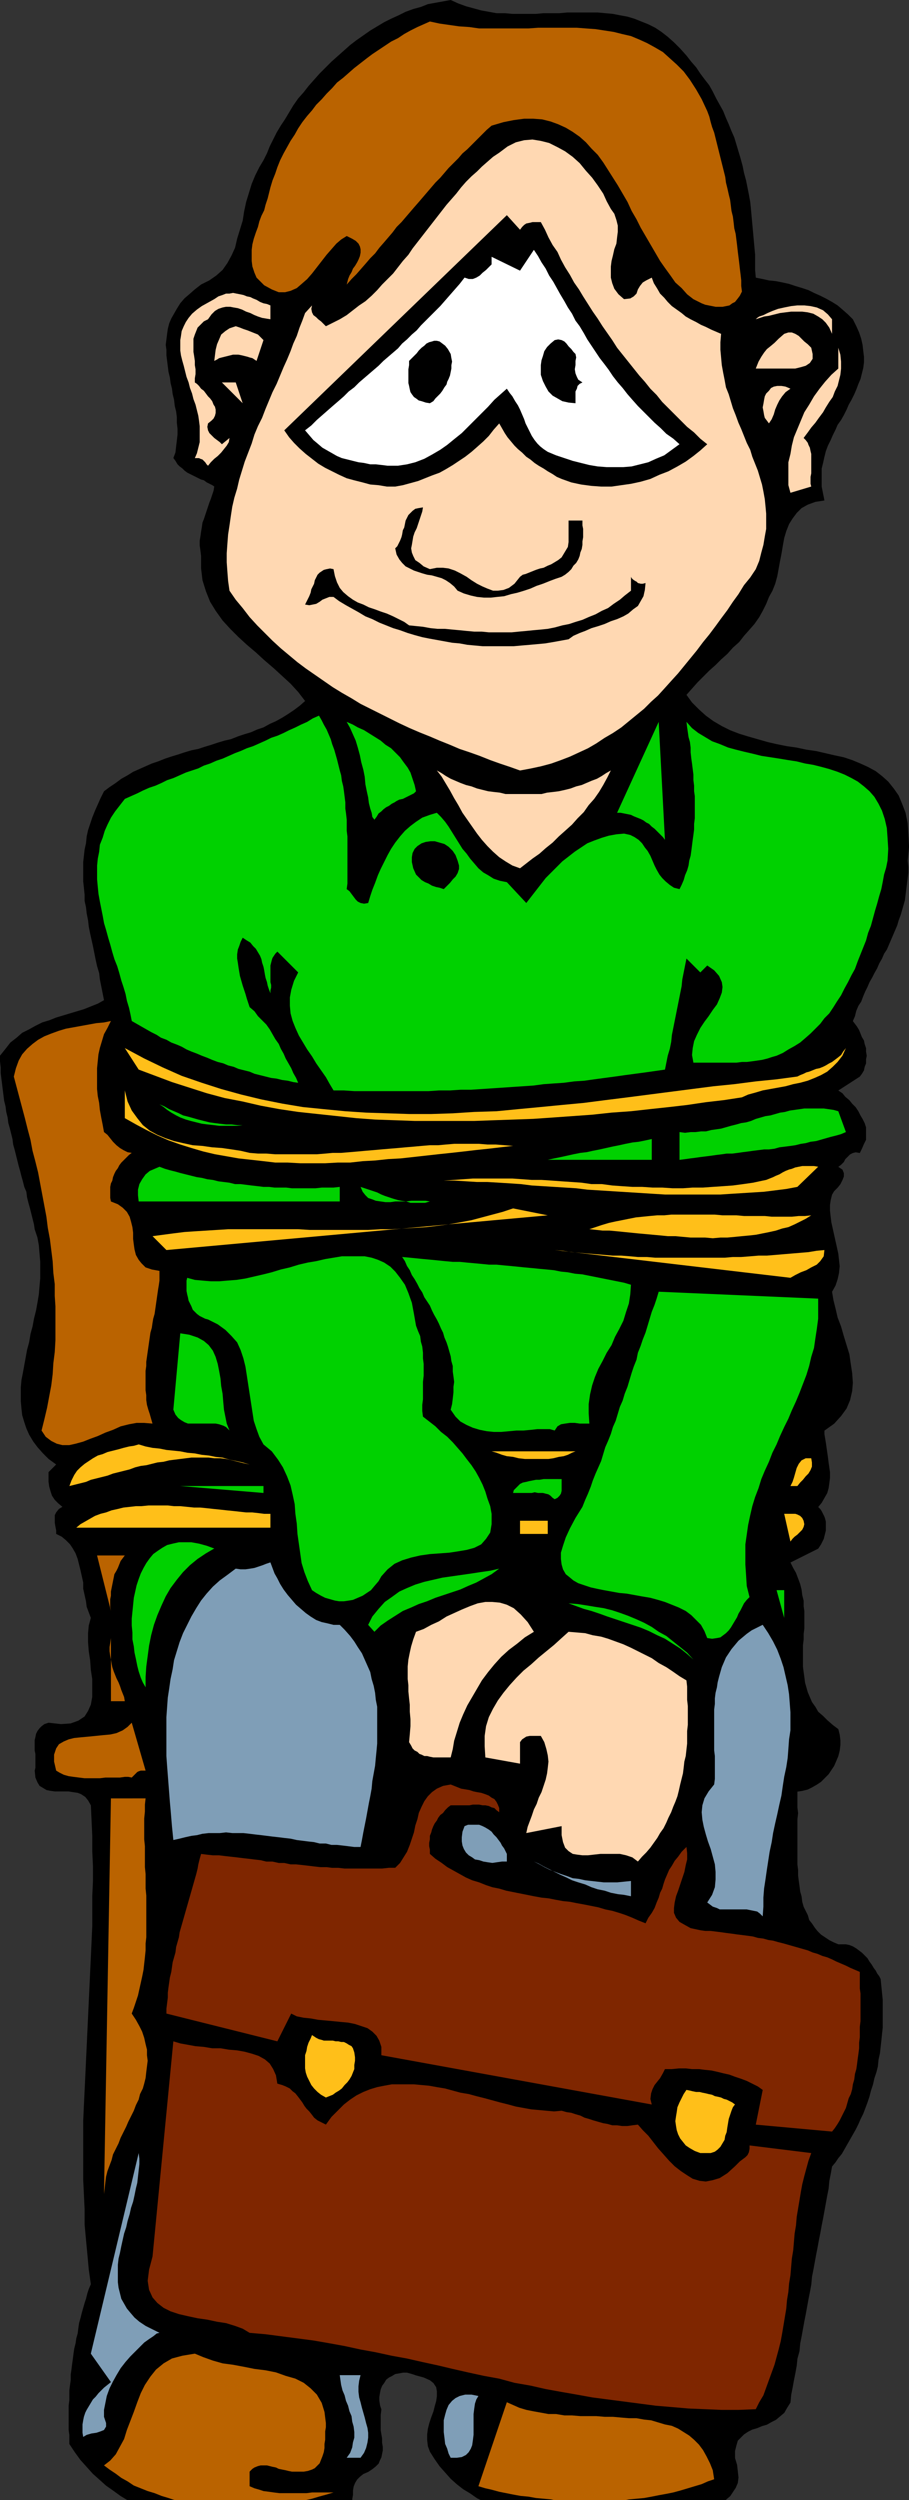 <?xml version="1.0" encoding="UTF-8" standalone="no"?>
<svg
   version="1.0"
   width="56.039mm"
   height="154.001mm"
   id="svg69"
   sodipodi:docname="Tied Up.wmf"
   xmlns:inkscape="http://www.inkscape.org/namespaces/inkscape"
   xmlns:sodipodi="http://sodipodi.sourceforge.net/DTD/sodipodi-0.dtd"
   xmlns="http://www.w3.org/2000/svg"
   xmlns:svg="http://www.w3.org/2000/svg">
  <rect width="100%" height="100%" fill="#333333" stroke="none"/>
  <sodipodi:namedview
     id="namedview69"
     pagecolor="#ffffff"
     bordercolor="#000000"
     borderopacity="0.25"
     inkscape:showpageshadow="2"
     inkscape:pageopacity="0.0"
     inkscape:pagecheckerboard="0"
     inkscape:deskcolor="#d1d1d1"
     inkscape:document-units="mm" />
  <defs
     id="defs1">
    <pattern
       id="WMFhbasepattern"
       patternUnits="userSpaceOnUse"
       width="6"
       height="6"
       x="0"
       y="0" />
  </defs>
  <path
     style="fill:#000000;fill-opacity:1;fill-rule:evenodd;stroke:none"
     d="m 159.942,12.927 1.131,1.454 1.131,1.293 0.969,1.454 0.969,1.293 1.131,1.454 0.808,1.454 0.808,1.616 0.808,1.454 0.808,1.454 0.646,1.616 0.646,1.454 0.646,1.616 0.646,1.454 0.485,1.616 0.485,1.616 0.485,1.616 0.485,1.778 0.323,1.616 0.485,1.778 0.323,1.616 0.323,1.616 0.323,1.778 0.162,1.616 0.162,1.778 0.162,1.778 0.162,1.778 0.162,1.778 0.162,1.778 0.162,1.778 v 1.778 1.778 l 0.162,1.778 1.616,0.323 1.454,0.323 1.616,0.162 1.616,0.323 1.454,0.323 1.454,0.485 1.616,0.485 1.454,0.485 1.292,0.646 1.454,0.646 1.292,0.646 1.454,0.808 1.292,0.808 1.131,0.97 1.292,1.131 1.131,1.131 0.808,1.616 0.646,1.454 0.485,1.454 0.323,1.454 0.162,1.454 0.162,1.293 v 1.293 l -0.162,1.293 -0.323,1.293 -0.323,1.293 -0.485,1.131 -0.485,1.293 -0.485,1.131 -0.646,1.293 -0.646,1.131 -0.485,1.131 -0.646,1.293 -0.646,1.131 -0.808,1.131 -0.485,1.131 -0.646,1.293 -0.485,1.131 -0.646,1.293 -0.485,1.293 -0.323,1.293 -0.323,1.454 -0.323,1.293 v 1.293 1.454 1.454 l 0.323,1.616 0.323,1.616 -2.1,0.323 -1.777,0.646 -1.454,0.808 -1.131,1.131 -0.969,1.293 -0.808,1.293 -0.646,1.616 -0.485,1.616 -0.323,1.778 -0.323,1.939 -0.323,1.616 -0.323,1.778 -0.323,1.778 -0.485,1.778 -0.646,1.616 -0.808,1.454 -0.646,1.616 -0.808,1.616 -0.808,1.454 -1.131,1.616 -1.131,1.293 -1.292,1.454 -1.131,1.454 -1.454,1.293 -1.292,1.454 -1.454,1.293 -1.292,1.293 -1.454,1.293 -1.454,1.454 -1.292,1.293 -1.292,1.454 -1.292,1.454 1.292,1.778 1.616,1.616 1.616,1.454 1.777,1.293 1.939,1.131 1.939,0.97 2.1,0.808 2.1,0.646 2.262,0.646 2.262,0.646 2.1,0.485 2.423,0.485 2.262,0.323 2.262,0.485 2.262,0.323 2.1,0.485 2.1,0.485 2.262,0.485 1.939,0.646 1.939,0.808 1.777,0.808 1.777,0.97 1.454,1.131 1.454,1.293 1.292,1.616 1.131,1.616 0.808,1.939 0.808,2.101 0.485,2.424 0.162,2.585 0.162,2.909 -0.323,3.232 0.162,1.454 v 1.293 l -0.162,1.293 -0.162,1.293 -0.162,1.293 -0.162,1.293 -0.162,1.293 -0.323,1.131 -0.323,1.131 -0.323,1.131 -0.485,1.293 -0.323,1.131 -0.485,1.131 -0.485,1.131 -0.485,1.131 -0.485,1.131 -0.485,1.131 -0.646,0.97 -0.485,1.131 -0.646,1.131 -0.485,1.131 -0.646,1.131 -0.485,0.97 -0.646,1.131 -0.485,1.131 -0.485,0.97 -0.485,1.131 -0.485,1.293 -0.646,0.97 -0.485,1.131 -0.323,1.293 -0.485,1.131 0.485,0.646 0.485,0.646 0.485,0.808 0.323,0.808 0.323,0.808 0.485,0.808 0.162,0.808 0.323,0.97 v 0.808 l 0.162,0.97 -0.162,0.808 v 0.97 l -0.323,0.808 -0.162,0.808 -0.485,0.808 -0.485,0.646 -5.008,3.232 0.969,0.646 0.646,0.808 0.969,0.808 0.646,0.808 0.808,0.808 0.646,0.97 0.485,0.97 0.485,0.808 0.485,0.97 0.323,0.97 v 0.97 0.97 0.97 l -0.485,0.97 -0.485,1.131 -0.485,0.97 -0.969,-0.162 -0.646,0.162 -0.646,0.323 -0.485,0.485 -0.646,0.646 -0.323,0.646 -0.646,0.646 -0.646,0.485 0.969,0.646 0.323,0.808 v 0.808 l -0.323,0.808 -0.485,0.97 -0.646,0.808 -0.808,0.808 -0.485,0.808 -0.323,1.293 -0.162,1.131 v 1.293 l 0.162,1.454 0.162,1.293 0.323,1.454 0.323,1.454 0.323,1.454 0.323,1.454 0.323,1.454 0.162,1.454 0.162,1.454 -0.162,1.616 -0.323,1.454 -0.485,1.454 -0.808,1.454 0.323,1.939 0.485,1.939 0.485,2.101 0.808,2.101 0.646,2.262 0.646,2.101 0.646,2.101 0.323,2.262 0.323,2.101 0.162,2.262 -0.162,1.939 -0.485,2.101 -0.808,1.939 -1.292,1.778 -1.616,1.778 -2.262,1.616 v 0.808 l 0.162,0.97 0.162,0.97 0.162,1.131 0.162,1.131 0.162,1.131 0.162,1.293 0.162,1.131 0.162,1.131 v 1.293 l -0.162,1.293 -0.162,1.131 -0.323,1.131 -0.646,1.131 -0.646,1.131 -0.808,0.97 0.485,0.485 0.323,0.485 0.323,0.646 0.323,0.646 0.162,0.485 0.162,0.646 v 0.808 0.485 0.808 l -0.162,0.646 -0.162,0.646 -0.162,0.646 -0.323,0.646 -0.323,0.646 -0.323,0.485 -0.323,0.485 -6.462,3.232 0.646,1.293 0.646,1.131 0.485,1.293 0.485,1.293 0.323,1.293 0.162,1.293 0.323,1.293 v 1.293 l 0.162,1.131 v 1.454 1.293 1.293 l -0.162,1.293 v 1.293 l -0.162,1.293 v 1.293 1.293 1.293 1.131 l 0.162,1.293 0.162,1.131 0.162,1.293 0.323,1.131 0.323,1.131 0.485,1.131 0.485,1.131 0.808,1.131 0.646,1.131 1.131,0.97 0.969,0.97 1.292,1.131 1.292,0.97 0.323,1.293 0.162,1.293 v 1.131 l -0.162,1.293 -0.323,1.293 -0.485,1.131 -0.485,1.131 -0.646,0.97 -0.646,0.97 -0.969,0.97 -0.808,0.808 -0.969,0.646 -1.131,0.646 -0.969,0.485 -1.292,0.323 -1.131,0.162 v 1.293 1.131 1.293 l 0.162,1.293 -0.162,1.454 v 1.131 1.454 1.293 1.293 1.293 1.454 1.293 1.293 l 0.162,1.293 v 1.293 l 0.162,1.293 0.162,1.131 0.162,1.293 0.323,1.131 0.162,1.293 0.323,1.131 0.485,0.97 0.485,0.97 0.323,1.131 0.646,0.808 0.646,0.97 0.646,0.808 0.808,0.808 0.969,0.646 0.969,0.646 0.969,0.485 1.131,0.485 h 0.969 0.808 l 0.808,0.162 0.808,0.323 0.808,0.485 0.646,0.485 0.646,0.485 0.646,0.646 0.646,0.646 0.485,0.808 0.485,0.646 0.485,0.808 0.485,0.646 0.323,0.646 0.485,0.646 0.323,0.646 0.162,1.616 0.162,1.616 0.162,1.616 v 1.616 1.616 1.616 1.616 l -0.162,1.454 -0.162,1.616 -0.162,1.454 -0.162,1.454 -0.323,1.454 -0.162,1.616 -0.323,1.293 -0.485,1.454 -0.323,1.454 -0.485,1.454 -0.323,1.293 -0.485,1.454 -0.485,1.293 -0.485,1.293 -0.646,1.293 -0.485,1.131 -0.646,1.293 -0.646,1.131 -0.646,1.131 -0.646,1.131 -0.646,1.131 -0.646,1.131 -0.808,0.97 -0.646,0.97 -0.808,0.97 -0.323,1.778 -0.323,1.616 -0.162,1.778 -0.323,1.616 -0.323,1.778 -0.323,1.778 -0.323,1.778 -0.323,1.616 -0.323,1.778 -0.323,1.616 -0.323,1.778 -0.323,1.616 -0.323,1.778 -0.323,1.778 -0.323,1.616 -0.162,1.778 -0.323,1.778 -0.323,1.616 -0.323,1.778 -0.323,1.778 -0.323,1.616 -0.323,1.778 -0.323,1.778 -0.323,1.616 -0.162,1.778 -0.485,1.778 -0.162,1.616 -0.323,1.778 -0.323,1.616 -0.323,1.778 -0.323,1.616 -0.162,1.778 -0.808,1.293 -0.646,1.131 -0.969,0.808 -0.969,0.808 -0.969,0.485 -1.131,0.646 -1.131,0.323 -1.131,0.485 -1.131,0.323 -0.969,0.485 -0.969,0.646 -0.646,0.646 -0.808,0.808 -0.323,1.131 -0.323,1.293 v 1.616 l 0.485,1.616 0.162,1.454 0.162,1.454 -0.162,1.293 -0.485,1.131 -0.646,0.97 -0.646,0.97 -0.969,0.808 v 0.162 h -0.969 -1.131 -1.131 -1.131 -1.292 -1.131 -1.292 -1.131 -1.939 -2.1 -2.1 -2.1 -2.1 -2.1 -2.1 -2.1 -2.262 -2.1 -2.1 -2.1 -2.262 -2.1 -1.939 -2.1 -2.1 -1.939 -2.1 -1.777 -1.939 -1.777 -1.777 -0.808 l -0.969,-0.485 -1.616,-1.131 -1.616,-0.97 -1.454,-1.131 -1.454,-1.293 -1.292,-1.454 -1.292,-1.454 -1.131,-1.616 -1.131,-1.778 -0.485,-1.293 -0.162,-1.454 v -1.293 l 0.162,-1.293 0.323,-1.293 0.485,-1.454 0.485,-1.293 0.323,-1.293 0.323,-1.131 0.162,-1.131 v -1.131 l -0.162,-0.97 -0.646,-0.97 -0.808,-0.646 -1.454,-0.646 -1.777,-0.485 -0.969,-0.323 -1.131,-0.323 h -0.969 l -0.808,0.162 -0.969,0.162 -0.808,0.485 -0.646,0.323 -0.646,0.485 -0.485,0.808 -0.485,0.646 -0.323,0.808 -0.162,0.808 -0.162,0.97 v 0.808 l 0.162,1.131 0.323,0.97 -0.162,1.293 v 1.293 1.131 1.131 l 0.162,0.97 0.162,0.97 v 0.97 l 0.162,0.97 v 0.808 l -0.162,0.808 -0.162,0.808 -0.323,0.646 -0.323,0.808 -0.646,0.646 -0.808,0.646 -0.969,0.646 -1.131,0.485 -0.808,0.646 -0.646,0.646 -0.485,0.808 -0.323,0.808 -0.162,0.97 v 0.97 l -0.162,0.97 v 0.323 H 81.91 81.748 81.587 81.102 80.617 79.809 78.84 77.709 75.447 73.347 71.247 68.985 66.885 64.623 62.523 60.261 58.161 55.899 53.799 51.537 49.437 47.498 45.398 43.297 41.197 39.258 37.158 35.381 33.442 31.665 29.888 29.727 l -1.616,-0.97 -1.777,-1.293 -1.616,-1.131 -1.616,-1.454 -1.454,-1.293 -1.454,-1.616 -1.454,-1.616 -1.292,-1.778 -1.292,-1.939 v -0.97 -1.131 L 15.994,565.731 v -1.131 -1.131 -1.131 -1.131 -1.131 l 0.162,-1.293 v -1.131 -1.131 l 0.162,-1.293 0.162,-1.131 v -1.293 l 0.162,-1.131 0.162,-1.293 0.162,-1.131 0.162,-1.293 0.162,-1.131 0.323,-1.293 0.162,-1.131 0.323,-1.131 0.162,-1.293 0.162,-1.131 0.323,-1.131 0.323,-1.293 0.323,-1.131 0.323,-1.131 0.323,-0.97 0.323,-1.293 0.323,-0.97 0.485,-1.131 -0.485,-3.393 -0.323,-3.555 -0.323,-3.393 -0.323,-3.555 v -3.555 l -0.162,-3.393 -0.162,-3.393 v -3.555 -3.393 -3.555 -3.393 l 0.162,-3.555 0.162,-3.393 0.162,-3.393 0.162,-3.555 0.162,-3.393 0.162,-3.555 0.162,-3.393 0.162,-3.555 0.162,-3.393 0.162,-3.555 0.162,-3.393 0.162,-3.555 0.162,-3.555 v -3.393 -3.555 l 0.162,-3.555 v -3.393 l -0.162,-3.555 v -3.555 l -0.162,-3.555 -0.162,-3.555 -0.646,-1.131 -0.646,-0.808 -0.969,-0.646 -0.808,-0.323 -1.131,-0.162 -0.969,-0.162 h -1.131 -1.131 -0.969 l -1.131,-0.162 -0.808,-0.162 -0.808,-0.485 -0.808,-0.485 -0.485,-0.808 -0.485,-1.131 -0.162,-1.616 0.162,-0.646 v -0.808 -0.97 -0.646 -0.808 L 8.078,407.533 v -0.97 -0.646 -0.808 l 0.162,-0.646 0.162,-0.808 0.323,-0.646 0.485,-0.646 0.485,-0.485 0.646,-0.485 0.969,-0.323 2.908,0.323 2.262,-0.162 1.777,-0.646 1.454,-0.97 0.808,-1.293 0.646,-1.454 0.323,-1.778 v -1.939 -2.262 l -0.323,-2.101 -0.162,-2.262 -0.323,-2.101 -0.162,-2.101 v -2.101 l 0.162,-1.778 0.485,-1.778 -0.485,-1.293 -0.485,-1.293 -0.162,-1.293 -0.323,-1.454 -0.323,-1.454 v -1.454 l -0.323,-1.454 -0.323,-1.454 -0.323,-1.293 -0.323,-1.293 -0.485,-1.293 -0.646,-1.131 -0.646,-0.97 -0.969,-0.97 -0.969,-0.808 -1.292,-0.646 v -0.808 l -0.162,-0.808 -0.162,-0.97 v -0.808 -0.97 l 0.323,-0.646 0.646,-0.808 0.808,-0.485 -0.969,-0.808 -0.808,-0.808 -0.646,-0.97 -0.323,-0.97 -0.323,-1.131 -0.162,-1.131 v -1.131 -1.131 l 1.777,-1.778 -1.777,-1.293 -1.292,-1.293 -1.292,-1.454 -0.969,-1.293 -0.969,-1.616 -0.646,-1.454 -0.485,-1.454 -0.485,-1.616 -0.162,-1.454 -0.162,-1.778 v -1.616 -1.616 l 0.162,-1.778 0.323,-1.616 0.323,-1.778 0.323,-1.778 0.323,-1.778 0.485,-1.778 0.323,-1.939 0.485,-1.778 0.323,-1.778 0.485,-1.939 0.323,-1.778 0.323,-1.939 0.162,-1.939 0.162,-1.778 v -1.939 -1.939 L 9.209,291.834 9.047,289.894 8.724,288.117 8.078,286.178 7.916,285.047 7.593,283.754 7.27,282.461 6.947,281.169 6.624,280.037 6.301,278.745 6.139,277.452 5.655,276.321 5.331,275.028 5.008,273.897 4.685,272.604 4.362,271.473 4.039,270.18 3.716,268.888 3.393,267.595 3.07,266.464 2.908,265.171 2.585,263.878 2.262,262.586 1.939,261.454 1.777,260.162 1.454,258.869 1.292,257.576 0.969,256.284 0.808,254.991 0.646,253.698 0.485,252.405 0.323,251.113 0.162,249.82 v -1.293 L 0,247.073 v -1.293 l 1.292,-1.616 1.131,-1.454 1.454,-1.131 1.292,-1.131 1.616,-0.808 1.454,-0.808 1.616,-0.808 1.616,-0.485 1.616,-0.646 1.616,-0.485 1.616,-0.485 1.616,-0.485 1.616,-0.485 1.616,-0.646 1.616,-0.646 1.454,-0.808 -0.323,-1.616 -0.323,-1.616 -0.323,-1.616 -0.162,-1.454 -0.485,-1.616 -0.323,-1.454 -0.323,-1.616 -0.323,-1.616 -0.323,-1.454 -0.323,-1.454 -0.323,-1.616 -0.162,-1.454 -0.323,-1.616 -0.162,-1.454 -0.323,-1.454 v -1.454 l -0.162,-1.616 -0.162,-1.454 v -1.454 -1.454 -1.616 l 0.162,-1.454 0.162,-1.454 0.323,-1.454 0.162,-1.616 0.323,-1.454 0.485,-1.454 0.485,-1.454 0.646,-1.616 0.646,-1.454 0.646,-1.454 0.808,-1.616 1.292,-0.97 1.454,-0.97 1.292,-0.97 1.454,-0.808 1.292,-0.808 1.454,-0.646 1.454,-0.646 1.454,-0.646 1.454,-0.485 1.616,-0.646 1.454,-0.485 1.616,-0.485 1.454,-0.485 1.616,-0.485 1.616,-0.323 1.454,-0.485 1.616,-0.485 1.454,-0.485 1.616,-0.485 1.454,-0.323 1.616,-0.646 1.454,-0.485 1.616,-0.485 1.454,-0.646 1.454,-0.485 1.454,-0.808 1.454,-0.646 1.454,-0.808 1.292,-0.808 1.454,-0.97 1.292,-0.97 1.292,-1.131 -1.616,-2.101 -1.777,-1.939 -1.939,-1.778 -1.939,-1.778 -2.262,-1.939 -1.939,-1.778 -2.1,-1.778 -1.939,-1.778 -1.939,-1.939 -1.777,-1.939 -1.616,-2.262 -1.292,-2.101 -0.969,-2.424 -0.808,-2.585 -0.323,-2.747 v -2.909 l -0.162,-1.293 -0.162,-1.131 v -1.131 l 0.162,-0.97 0.162,-1.131 0.162,-0.97 0.162,-1.131 0.323,-0.808 0.323,-0.97 0.323,-0.97 0.323,-0.97 0.323,-0.97 0.323,-0.808 0.323,-0.97 0.323,-0.97 0.162,-0.97 -0.485,-0.323 -0.646,-0.323 -0.646,-0.323 -0.646,-0.485 -0.646,-0.162 -0.646,-0.323 -0.646,-0.323 -0.646,-0.323 -0.646,-0.323 -0.646,-0.323 -0.646,-0.485 -0.485,-0.485 -0.646,-0.485 -0.485,-0.485 -0.485,-0.808 -0.485,-0.646 0.485,-1.293 0.162,-1.454 0.162,-1.293 0.162,-1.454 v -1.293 l -0.162,-1.454 v -1.293 l -0.162,-1.293 -0.323,-1.293 -0.162,-1.454 -0.323,-1.293 -0.162,-1.293 -0.323,-1.293 -0.162,-1.293 -0.323,-1.293 -0.162,-1.293 -0.162,-1.293 -0.162,-1.293 v -1.293 l -0.162,-1.131 0.162,-1.293 0.162,-1.293 0.162,-1.131 0.323,-1.293 0.485,-1.131 0.646,-1.131 0.646,-1.131 0.808,-1.293 0.969,-1.131 1.131,-0.97 1.292,-1.131 1.454,-1.131 1.939,-0.97 1.616,-1.131 1.454,-1.293 1.131,-1.616 0.969,-1.778 0.808,-1.778 0.485,-2.101 0.646,-2.101 0.646,-2.101 0.323,-2.101 0.485,-2.262 0.646,-2.101 0.646,-2.101 0.808,-1.939 0.969,-1.939 0.969,-1.616 0.808,-1.616 0.646,-1.616 0.808,-1.616 0.808,-1.616 0.969,-1.616 0.969,-1.454 0.969,-1.616 0.969,-1.616 1.131,-1.616 1.292,-1.454 1.131,-1.454 1.292,-1.454 1.292,-1.454 1.454,-1.454 1.292,-1.293 1.454,-1.293 1.454,-1.293 1.454,-1.293 L 83.041,9.372 84.656,8.241 86.272,7.11 87.887,6.14 89.503,5.171 91.118,4.363 92.896,3.555 94.511,2.747 96.288,2.101 98.065,1.616 99.681,0.97 101.458,0.646 103.235,0.323 105.012,0 l 1.777,0.808 1.777,0.646 1.777,0.485 1.777,0.485 1.777,0.323 1.777,0.323 h 1.939 l 1.777,0.162 h 1.777 1.939 1.777 l 1.777,-0.162 h 1.939 1.777 l 1.777,-0.162 h 1.777 1.939 1.777 1.616 l 1.777,0.162 1.777,0.162 1.616,0.323 1.777,0.323 1.616,0.485 1.616,0.646 1.616,0.646 1.616,0.808 1.454,0.97 1.454,1.131 1.454,1.293 1.454,1.454 z"
     id="path1" />
  <path
     style="fill:#ba6300;fill-opacity:1;fill-rule:evenodd;stroke:none"
     d="m 164.789,25.855 0.485,1.293 0.323,1.293 0.323,1.131 0.485,1.293 0.323,1.293 0.323,1.293 0.323,1.293 0.323,1.293 0.323,1.293 0.323,1.293 0.323,1.293 0.323,1.293 0.162,1.293 0.323,1.293 0.323,1.454 0.323,1.293 0.162,1.293 0.162,1.293 0.323,1.293 0.162,1.293 0.162,1.454 0.323,1.293 0.162,1.293 0.162,1.293 0.162,1.454 0.162,1.293 0.162,1.293 0.162,1.454 0.162,1.293 0.162,1.454 v 1.293 l 0.162,1.293 -0.485,0.97 -0.485,0.646 -0.646,0.808 -0.646,0.323 -0.646,0.485 -0.808,0.162 -0.808,0.162 h -0.808 -0.808 l -0.808,-0.162 -0.808,-0.162 -0.808,-0.162 -0.808,-0.323 -0.646,-0.323 -0.646,-0.323 -0.646,-0.323 -1.454,-1.131 -1.292,-1.454 -1.454,-1.293 -1.131,-1.616 -1.292,-1.778 -1.131,-1.616 -1.131,-1.939 -1.131,-1.939 -1.131,-1.939 -1.131,-1.939 -0.969,-1.939 -1.131,-1.939 -0.969,-2.101 -1.131,-1.939 -1.131,-1.939 -1.131,-1.778 -1.131,-1.778 -1.131,-1.778 -1.292,-1.778 -1.454,-1.454 -1.292,-1.454 -1.454,-1.293 -1.616,-1.131 -1.616,-0.97 -1.777,-0.808 -1.777,-0.646 -1.939,-0.485 -2.1,-0.162 h -2.1 l -2.423,0.323 -2.423,0.485 -2.746,0.808 -1.131,0.97 -1.131,1.131 -1.131,1.131 -1.131,1.131 -1.131,1.131 -1.131,0.97 -0.969,1.131 -1.131,1.131 -1.131,1.131 -0.969,1.131 -0.969,1.131 -1.131,1.131 -0.969,1.131 -0.969,1.131 -0.969,1.131 -0.969,1.131 -1.131,1.293 -0.969,1.131 -0.969,1.131 -0.969,1.131 -1.131,1.131 -0.969,1.293 -0.969,1.131 -0.969,1.131 -1.131,1.293 -0.969,1.293 -1.131,1.131 -0.969,1.131 -1.131,1.293 -1.131,1.293 -1.131,1.131 -1.131,1.293 0.162,-0.646 0.162,-0.646 0.323,-0.808 0.485,-0.808 0.323,-0.808 0.485,-0.646 0.485,-0.808 0.323,-0.646 0.323,-0.808 0.162,-0.808 v -0.808 l -0.162,-0.646 -0.323,-0.646 -0.646,-0.646 -0.808,-0.485 -1.292,-0.646 -1.292,0.808 -1.131,0.97 -1.131,1.293 -1.131,1.293 -1.131,1.454 -1.131,1.454 -1.131,1.454 -1.131,1.293 -1.292,1.131 -1.131,0.97 -1.454,0.646 -1.292,0.323 H 64.946 L 63.331,67.383 61.553,66.414 59.776,64.636 59.292,63.505 58.807,62.051 58.645,60.758 v -1.293 -1.293 l 0.162,-1.293 0.323,-1.293 0.485,-1.454 0.485,-1.293 0.323,-1.293 0.485,-1.293 0.646,-1.293 0.323,-1.293 0.485,-1.454 0.323,-1.293 0.323,-1.293 0.485,-1.616 0.646,-1.616 0.485,-1.454 0.646,-1.616 0.808,-1.616 0.808,-1.454 0.808,-1.454 0.969,-1.454 0.808,-1.454 0.969,-1.454 1.131,-1.454 1.131,-1.293 0.969,-1.293 1.292,-1.293 1.131,-1.293 1.292,-1.293 1.131,-1.293 1.454,-1.131 1.292,-1.131 1.292,-1.131 1.454,-1.131 1.454,-1.131 1.292,-0.97 1.454,-0.97 1.454,-0.97 1.454,-0.97 1.616,-0.808 1.454,-0.97 1.454,-0.808 1.616,-0.808 1.454,-0.646 1.454,-0.646 2.262,0.485 2.262,0.323 2.262,0.323 2.423,0.162 2.262,0.323 h 2.262 2.262 2.262 2.423 2.262 l 2.262,-0.162 h 2.423 2.1 2.262 2.262 l 2.1,0.162 2.262,0.162 2.1,0.323 2.1,0.323 1.939,0.485 2.1,0.485 1.939,0.808 1.777,0.808 1.777,0.97 1.939,1.131 1.616,1.454 1.616,1.454 1.616,1.616 1.454,1.939 1.454,2.262 1.292,2.262 z"
     id="path2" />
  <path
     style="fill:#ffd8b2;fill-opacity:1;fill-rule:evenodd;stroke:none"
     d="m 142.332,48.639 0.808,1.131 0.485,1.454 0.323,1.293 v 1.454 l -0.162,1.293 -0.162,1.454 -0.485,1.293 -0.323,1.454 -0.323,1.293 -0.162,1.293 v 1.454 1.131 l 0.323,1.293 0.485,1.293 0.969,1.293 1.292,1.131 1.454,-0.162 0.808,-0.485 0.646,-0.646 0.323,-0.97 0.485,-0.808 0.646,-0.808 0.808,-0.485 1.292,-0.646 0.485,1.293 0.808,1.293 0.646,1.131 0.969,0.97 0.808,0.97 0.969,0.97 1.131,0.808 1.131,0.808 0.969,0.808 1.131,0.646 1.292,0.646 1.131,0.646 1.131,0.485 1.292,0.646 1.131,0.485 1.131,0.485 -0.162,1.939 v 1.778 l 0.162,1.778 0.162,1.778 0.323,1.778 0.323,1.616 0.323,1.778 0.646,1.616 0.485,1.616 0.485,1.616 0.646,1.616 0.646,1.778 0.646,1.454 0.646,1.616 0.646,1.616 0.808,1.616 0.485,1.616 0.646,1.616 0.646,1.616 0.485,1.616 0.485,1.616 0.323,1.616 0.323,1.778 0.162,1.616 0.162,1.778 v 1.778 1.778 l -0.323,1.778 -0.323,1.939 -0.485,1.778 -0.485,1.939 -0.808,1.939 -1.292,1.939 -1.454,1.778 -1.292,2.101 -1.292,1.778 -1.292,1.939 -1.454,1.939 -1.292,1.778 -1.454,1.939 -1.454,1.778 -1.454,1.939 -1.454,1.778 -1.454,1.778 -1.454,1.778 -1.616,1.778 -1.454,1.616 -1.616,1.778 -1.616,1.454 -1.616,1.616 -1.777,1.454 -1.777,1.454 -1.777,1.454 -1.939,1.293 -1.939,1.131 -1.939,1.293 -1.939,1.131 -2.1,0.97 -2.1,0.97 -2.1,0.808 -2.262,0.808 -2.423,0.646 -2.262,0.485 -2.585,0.485 -2.262,-0.808 -2.423,-0.808 -2.262,-0.808 -2.423,-0.97 -2.262,-0.808 -2.423,-0.808 -2.262,-0.97 -2.423,-0.97 -2.262,-0.97 -2.423,-0.97 -2.262,-0.97 -2.423,-1.131 -2.262,-1.131 -2.262,-1.131 -2.262,-1.131 -2.262,-1.131 -2.1,-1.293 -2.262,-1.293 -2.1,-1.293 -2.1,-1.454 -2.1,-1.454 -2.1,-1.454 -1.939,-1.454 -1.939,-1.616 -1.939,-1.616 -1.939,-1.778 -1.777,-1.778 -1.777,-1.778 -1.777,-1.939 -1.616,-2.101 -1.616,-1.939 -1.454,-2.101 -0.323,-2.262 -0.162,-2.101 -0.162,-2.262 v -2.101 l 0.162,-2.262 0.162,-2.101 0.323,-2.101 0.323,-2.262 0.323,-2.101 0.485,-2.101 0.646,-2.101 0.485,-2.101 0.646,-2.101 0.646,-2.101 0.808,-2.101 0.808,-2.101 0.646,-2.101 0.808,-1.939 0.969,-1.939 0.808,-2.101 0.808,-1.939 0.808,-1.939 0.969,-1.939 0.808,-1.939 0.808,-1.939 0.808,-1.778 0.808,-1.939 0.646,-1.778 0.808,-1.778 0.646,-1.939 0.646,-1.616 0.646,-1.778 1.616,-1.778 -0.162,0.808 0.162,0.808 0.323,0.646 0.646,0.485 0.485,0.485 0.646,0.485 0.646,0.646 0.485,0.485 1.616,-0.808 1.616,-0.808 1.616,-0.97 1.454,-1.131 1.454,-1.131 1.454,-0.97 1.454,-1.293 1.292,-1.293 1.131,-1.293 1.292,-1.293 1.292,-1.293 1.131,-1.454 1.131,-1.454 1.292,-1.454 0.969,-1.454 1.131,-1.454 1.131,-1.454 1.131,-1.454 1.131,-1.454 1.131,-1.454 1.131,-1.454 1.131,-1.454 1.131,-1.293 1.131,-1.293 1.131,-1.454 1.131,-1.293 1.292,-1.293 1.292,-1.131 1.131,-1.131 1.292,-1.131 1.292,-1.131 1.454,-0.97 1.939,-1.454 1.939,-0.97 1.939,-0.485 1.939,-0.162 1.939,0.323 1.939,0.485 1.939,0.97 1.777,0.97 1.777,1.293 1.616,1.454 1.454,1.778 1.454,1.616 1.292,1.778 1.292,1.939 0.808,1.778 z"
     id="path3" />
  <path
     style="fill:#000000;fill-opacity:1;fill-rule:evenodd;stroke:none"
     d="m 121.168,53.487 0.485,-0.646 0.485,-0.485 0.485,-0.323 0.808,-0.162 0.646,-0.162 h 0.646 0.646 0.646 l 0.969,1.778 0.808,1.778 0.969,1.778 1.131,1.616 0.808,1.778 0.969,1.778 1.131,1.778 0.969,1.778 1.131,1.616 0.969,1.616 1.131,1.778 1.131,1.778 1.131,1.616 1.131,1.778 1.131,1.616 1.131,1.616 1.131,1.778 1.292,1.616 1.292,1.616 1.292,1.616 1.292,1.616 1.292,1.454 1.292,1.616 1.454,1.454 1.292,1.616 1.454,1.454 1.454,1.454 1.454,1.454 1.454,1.454 1.616,1.293 1.454,1.454 1.616,1.293 -1.616,1.454 -1.616,1.293 -1.777,1.293 -1.939,1.131 -2.1,1.131 -2.1,0.808 -2.1,0.97 -2.262,0.646 -2.262,0.485 -2.262,0.323 -2.262,0.323 h -2.423 l -2.262,-0.162 -2.423,-0.323 -2.262,-0.485 -2.262,-0.808 -1.131,-0.485 -0.969,-0.646 -1.131,-0.646 -0.969,-0.646 -1.131,-0.646 -0.969,-0.646 -0.969,-0.808 -0.969,-0.646 -0.969,-0.97 -0.969,-0.808 -0.808,-0.808 -0.808,-0.97 -0.808,-0.97 -0.646,-0.97 -0.646,-1.131 -0.646,-1.131 -1.292,1.454 -1.131,1.454 -1.292,1.293 -1.454,1.293 -1.292,1.131 -1.454,1.131 -1.454,0.97 -1.454,0.97 -1.616,0.97 -1.454,0.808 -1.777,0.646 -1.616,0.646 -1.616,0.646 -1.777,0.485 -1.777,0.485 -1.777,0.323 h -1.939 l -1.939,-0.323 -1.939,-0.162 -1.777,-0.485 -1.939,-0.485 -1.777,-0.485 -1.777,-0.808 -1.616,-0.808 -1.616,-0.808 -1.616,-0.97 -1.454,-1.131 -1.454,-1.131 -1.454,-1.293 -1.292,-1.293 -1.131,-1.293 -1.131,-1.616 51.86,-50.093 z"
     id="path4" />
  <path
     style="fill:#ffffff;fill-opacity:1;fill-rule:evenodd;stroke:none"
     d="m 158.326,103.418 -1.777,1.293 -1.777,1.293 -1.939,0.808 -1.777,0.808 -1.939,0.485 -1.939,0.485 -1.939,0.162 h -1.939 -1.939 l -2.1,-0.162 -1.939,-0.323 -1.939,-0.485 -1.939,-0.485 -1.939,-0.646 -1.939,-0.646 -1.939,-0.808 -0.969,-0.646 -0.808,-0.646 -0.646,-0.646 -0.646,-0.808 -0.646,-0.97 -0.485,-0.97 -0.485,-0.97 -0.485,-0.97 -0.323,-0.97 -0.485,-1.131 -0.485,-1.131 -0.485,-0.97 -0.646,-0.97 -0.646,-1.131 -0.646,-0.808 -0.646,-0.97 -1.454,1.293 -1.454,1.293 -1.454,1.616 -1.454,1.454 -1.454,1.454 -1.616,1.616 -1.616,1.616 -1.616,1.293 -1.777,1.454 -1.616,1.131 -1.939,1.131 -1.777,0.97 -2.1,0.808 -1.939,0.485 -2.1,0.323 h -2.423 l -1.292,-0.162 -1.454,-0.162 h -1.292 l -1.454,-0.323 -1.292,-0.162 -1.292,-0.323 -1.292,-0.323 -1.292,-0.323 -1.131,-0.485 -1.131,-0.646 -1.131,-0.646 -1.131,-0.646 -1.131,-0.97 -0.969,-0.808 -0.969,-1.131 -0.969,-1.131 1.454,-1.131 1.292,-1.293 1.292,-1.131 1.292,-1.131 1.292,-1.131 1.131,-0.97 1.292,-1.131 1.131,-1.131 1.292,-0.97 1.131,-1.131 1.131,-0.97 1.131,-0.97 1.131,-0.97 1.131,-0.97 1.131,-1.131 1.131,-0.97 1.131,-0.97 1.131,-0.97 0.969,-1.131 1.131,-0.97 1.131,-1.131 1.131,-0.97 0.969,-1.131 1.131,-1.131 1.131,-1.131 1.131,-1.131 1.131,-1.131 1.131,-1.293 1.131,-1.293 1.131,-1.293 1.131,-1.293 1.131,-1.454 0.969,0.323 h 0.969 l 0.808,-0.323 0.808,-0.485 0.646,-0.646 0.808,-0.646 0.646,-0.646 0.646,-0.646 v -1.778 l 6.624,3.232 3.231,-4.848 0.969,1.454 0.808,1.454 0.969,1.454 0.808,1.616 0.969,1.454 0.808,1.454 0.808,1.454 0.969,1.616 0.808,1.454 0.969,1.454 0.808,1.616 0.969,1.293 0.969,1.616 0.808,1.454 0.969,1.454 0.969,1.454 0.969,1.454 1.131,1.454 0.969,1.293 0.969,1.454 1.131,1.454 1.131,1.293 1.131,1.454 1.131,1.293 1.292,1.454 1.292,1.293 1.292,1.293 1.292,1.293 1.454,1.293 1.292,1.293 1.616,1.131 z"
     id="path5" />
  <path
     style="fill:#ffd8b2;fill-opacity:1;fill-rule:evenodd;stroke:none"
     d="m 63.007,71.1 v 3.232 L 62.038,74.17 61.069,74.009 60.099,73.686 59.292,73.362 58.322,72.878 57.353,72.554 56.384,72.07 55.414,71.746 54.445,71.585 53.637,71.423 H 52.668 l -0.808,0.162 -0.969,0.323 -0.808,0.485 -0.808,0.808 -0.808,1.131 -0.969,0.485 -0.808,0.808 -0.646,0.646 -0.323,0.808 -0.323,0.808 -0.323,0.97 v 1.131 0.97 0.97 l 0.162,0.97 0.162,1.131 v 0.97 l 0.162,0.97 v 1.131 l -0.162,0.97 v 0.97 l 0.485,0.323 0.485,0.485 0.485,0.646 0.646,0.485 0.485,0.646 0.485,0.646 0.485,0.485 0.485,0.646 0.323,0.808 0.323,0.485 0.162,0.646 v 0.808 l -0.162,0.646 -0.323,0.646 -0.485,0.485 -0.808,0.646 -0.162,0.808 0.162,0.808 0.323,0.646 0.646,0.646 0.485,0.485 0.646,0.485 0.646,0.485 0.485,0.485 1.777,-1.454 -0.162,0.97 -0.485,0.808 -0.646,0.808 -0.646,0.808 -0.808,0.808 -0.808,0.646 -0.808,0.808 -0.646,0.808 -0.323,-0.323 -0.323,-0.485 -0.323,-0.323 -0.323,-0.323 -0.485,-0.162 -0.323,-0.162 h -0.485 -0.485 l 0.485,-1.131 0.323,-1.293 0.323,-1.293 v -1.131 -1.293 -1.293 L 46.367,97.924 46.205,96.793 45.882,95.5 45.559,94.208 45.075,92.915 44.751,91.622 44.267,90.329 43.944,89.037 43.459,87.744 43.136,86.451 42.813,85.159 42.49,84.027 42.167,82.735 42.005,81.604 v -1.131 -1.293 l 0.162,-0.97 0.162,-1.131 0.485,-1.131 0.485,-0.97 0.646,-0.97 0.808,-0.97 1.131,-0.97 1.131,-0.808 1.454,-0.808 1.454,-0.808 0.969,-0.646 0.969,-0.323 0.808,-0.323 h 0.808 l 0.808,-0.162 0.808,0.162 0.808,0.162 0.808,0.162 0.808,0.323 0.808,0.162 0.646,0.323 0.808,0.323 0.808,0.485 0.808,0.323 0.808,0.162 z"
     id="path6" />
  <path
     style="fill:#ffd8b2;fill-opacity:1;fill-rule:evenodd;stroke:none"
     d="m 193.869,74.332 v 3.393 l -0.646,-1.454 -0.808,-1.131 -0.808,-0.808 -0.969,-0.646 -1.131,-0.646 -1.292,-0.323 -1.292,-0.162 h -1.131 -1.454 l -1.292,0.162 -1.292,0.162 -1.292,0.323 -1.292,0.323 -1.131,0.162 -0.969,0.323 -0.969,0.323 v 0 l 0.323,-0.323 0.485,-0.323 0.969,-0.323 0.969,-0.485 1.131,-0.485 1.292,-0.485 1.454,-0.323 1.616,-0.323 1.454,-0.162 h 1.616 l 1.454,0.162 1.454,0.323 1.454,0.646 1.131,0.97 z"
     id="path7" />
  <path
     style="fill:#ffd8b2;fill-opacity:1;fill-rule:evenodd;stroke:none"
     d="m 61.392,79.18 -1.616,4.848 -0.485,-0.323 -0.485,-0.323 -0.646,-0.162 -0.485,-0.162 -0.646,-0.162 -0.646,-0.162 -0.808,-0.162 h -0.646 -0.646 l -0.646,0.162 -0.646,0.162 -0.646,0.162 -0.646,0.162 -0.646,0.162 -0.485,0.323 -0.646,0.323 0.162,-1.293 0.162,-1.293 0.323,-1.293 0.485,-1.131 0.485,-1.131 0.969,-0.808 0.969,-0.646 1.454,-0.485 0.969,0.323 0.808,0.323 0.969,0.323 0.808,0.323 0.808,0.323 0.808,0.323 0.646,0.646 z"
     id="path8" />
  <path
     style="fill:#ffd8b2;fill-opacity:1;fill-rule:evenodd;stroke:none"
     d="m 189.022,80.957 0.323,1.454 v 1.131 l -0.646,0.97 -0.969,0.646 -1.131,0.323 -1.292,0.323 h -1.454 -1.131 -6.624 l 0.646,-1.616 0.646,-1.131 0.646,-0.97 0.646,-0.808 0.808,-0.646 0.969,-0.808 0.969,-0.97 1.292,-1.131 0.969,-0.323 h 0.808 l 0.808,0.323 0.808,0.485 0.646,0.646 0.646,0.646 0.808,0.646 z"
     id="path9" />
  <path
     style="fill:#000000;fill-opacity:1;fill-rule:evenodd;stroke:none"
     d="m 105.012,82.411 0.162,0.97 0.162,0.808 -0.162,0.808 v 0.808 l -0.162,0.808 -0.162,0.808 -0.323,0.808 -0.323,0.646 -0.162,0.646 -0.485,0.646 -0.485,0.808 -0.485,0.646 -0.485,0.485 -0.646,0.646 -0.485,0.646 -0.808,0.485 -0.969,-0.162 -0.969,-0.323 -0.646,-0.162 -0.646,-0.485 L 96.45,92.43 95.965,91.784 95.642,91.299 95.481,90.653 95.319,89.845 95.157,89.198 V 88.39 87.582 86.774 85.966 l 0.162,-0.97 v -0.97 l 0.646,-0.646 0.485,-0.485 0.646,-0.646 0.485,-0.646 0.646,-0.646 0.646,-0.485 0.485,-0.485 0.646,-0.323 0.646,-0.162 0.485,-0.162 h 0.646 l 0.646,0.162 0.646,0.485 0.646,0.485 0.646,0.808 z"
     id="path10" />
  <path
     style="fill:#000000;fill-opacity:1;fill-rule:evenodd;stroke:none"
     d="m 134.093,82.411 0.162,0.808 -0.162,0.808 v 0.97 l -0.162,0.97 0.162,0.97 0.323,0.808 0.323,0.646 0.969,0.646 -0.646,0.323 -0.485,0.485 -0.162,0.646 -0.323,0.646 v 0.646 0.646 0.808 0.646 l -1.616,-0.162 -1.454,-0.323 -1.131,-0.646 -1.131,-0.646 -0.969,-0.97 -0.646,-1.131 -0.646,-1.293 -0.485,-1.454 v -1.131 -1.131 l 0.162,-1.131 0.323,-0.97 0.323,-1.131 0.646,-0.97 0.808,-0.808 0.969,-0.808 0.808,-0.162 0.808,0.162 0.646,0.323 0.485,0.485 0.485,0.646 0.646,0.646 0.485,0.646 z"
     id="path11" />
  <path
     style="fill:#ffd8b2;fill-opacity:1;fill-rule:evenodd;stroke:none"
     d="m 187.245,101.964 0.485,0.485 0.485,0.646 0.162,0.485 0.323,0.646 0.162,0.808 0.162,0.646 v 0.808 0.646 0.808 0.808 0.808 0.646 l -0.162,0.808 v 0.808 0.808 l 0.162,0.646 -4.847,1.454 -0.485,-1.778 v -1.616 -1.939 -1.778 l 0.485,-1.939 0.323,-1.939 0.485,-1.939 0.808,-1.939 0.808,-1.939 0.808,-1.939 1.131,-1.778 1.131,-1.939 1.292,-1.778 1.292,-1.616 1.454,-1.616 1.616,-1.454 V 80.957 l 0.485,1.616 0.162,1.616 v 1.616 l -0.162,1.454 -0.323,1.293 -0.323,1.293 -0.646,1.293 -0.485,1.293 -0.808,1.131 -0.808,1.293 -0.646,1.131 -0.969,1.293 -0.808,1.131 -0.969,1.131 -0.808,1.131 z"
     id="path12" />
  <path
     style="fill:#ffd8b2;fill-opacity:1;fill-rule:evenodd;stroke:none"
     d="m 56.545,93.884 -4.847,-4.848 h 3.231 z"
     id="path13" />
  <path
     style="fill:#ffd8b2;fill-opacity:1;fill-rule:evenodd;stroke:none"
     d="m 184.176,90.491 -1.131,0.808 -0.808,0.97 -0.646,0.97 -0.485,0.97 -0.485,1.131 -0.323,1.131 -0.485,1.131 -0.646,0.97 -0.485,-0.646 -0.485,-0.646 -0.162,-0.646 -0.162,-0.97 -0.162,-0.808 0.162,-0.808 0.162,-0.97 0.162,-0.808 0.323,-0.646 0.646,-0.646 0.485,-0.646 0.646,-0.323 0.808,-0.162 h 0.969 l 0.969,0.162 z"
     id="path14" />
  <path
     style="fill:#000000;fill-opacity:1;fill-rule:evenodd;stroke:none"
     d="m 100.166,132.505 1.616,-0.323 h 1.454 l 1.292,0.162 1.454,0.485 1.292,0.646 1.454,0.808 1.131,0.808 1.292,0.808 1.292,0.646 1.131,0.485 1.292,0.485 h 1.131 l 1.292,-0.162 1.292,-0.485 1.292,-0.97 1.292,-1.616 0.646,-0.485 0.646,-0.162 0.808,-0.323 0.808,-0.323 0.808,-0.323 0.969,-0.323 0.808,-0.162 0.969,-0.485 0.808,-0.323 0.808,-0.485 0.808,-0.485 0.808,-0.646 0.485,-0.808 0.485,-0.808 0.485,-0.808 0.162,-1.131 v -5.009 h 3.231 v 1.131 l 0.162,0.808 v 0.97 0.97 l -0.162,0.97 v 0.808 l -0.162,0.97 -0.323,0.808 -0.162,0.808 -0.323,0.808 -0.485,0.808 -0.646,0.646 -0.485,0.808 -0.646,0.646 -0.808,0.646 -0.808,0.485 -1.454,0.485 -1.292,0.485 -1.616,0.646 -1.454,0.485 -1.454,0.646 -1.454,0.485 -1.616,0.485 -1.454,0.323 -1.616,0.485 -1.616,0.162 -1.454,0.162 h -1.616 l -1.616,-0.162 -1.454,-0.323 -1.616,-0.485 -1.454,-0.646 -0.808,-0.97 -0.969,-0.808 -0.969,-0.646 -0.969,-0.485 -1.131,-0.323 -1.131,-0.323 -1.131,-0.162 -1.131,-0.323 -0.969,-0.323 -0.969,-0.323 -0.969,-0.485 -0.969,-0.485 -0.808,-0.808 -0.646,-0.808 -0.646,-1.131 -0.323,-1.454 0.485,-0.485 0.323,-0.646 0.323,-0.646 0.323,-0.808 0.162,-0.646 0.162,-0.97 0.323,-0.646 0.162,-0.808 0.162,-0.808 0.323,-0.646 0.323,-0.646 0.485,-0.485 0.485,-0.485 0.646,-0.485 0.808,-0.162 0.969,-0.162 -0.162,0.97 -0.323,0.97 -0.323,0.97 -0.323,0.97 -0.323,0.97 -0.485,0.97 -0.323,0.97 -0.162,0.97 -0.162,0.97 -0.162,0.808 0.162,0.97 0.323,0.808 0.485,0.97 0.969,0.646 0.969,0.808 z"
     id="path15" />
  <path
     style="fill:#000000;fill-opacity:1;fill-rule:evenodd;stroke:none"
     d="m 77.709,132.505 0.323,1.616 0.485,1.454 0.646,1.293 0.808,0.97 1.131,0.97 1.131,0.808 1.131,0.646 1.292,0.485 1.292,0.646 1.454,0.485 1.292,0.485 1.454,0.485 1.454,0.646 1.292,0.646 1.292,0.646 1.131,0.808 1.616,0.162 1.616,0.162 1.777,0.323 1.616,0.162 h 1.777 l 1.616,0.162 1.777,0.162 1.616,0.162 1.777,0.162 h 1.777 l 1.616,0.162 h 1.777 1.777 1.777 l 1.616,-0.162 1.777,-0.162 1.616,-0.162 1.777,-0.162 1.616,-0.162 1.616,-0.323 1.777,-0.485 1.616,-0.323 1.454,-0.485 1.616,-0.485 1.454,-0.646 1.616,-0.646 1.454,-0.808 1.454,-0.646 1.292,-0.97 1.454,-0.97 1.131,-0.97 1.454,-1.131 v -3.232 l 0.162,0.323 0.323,0.323 0.485,0.323 0.323,0.162 0.323,0.323 0.646,0.162 h 0.485 l 0.646,-0.162 -0.162,1.616 -0.323,1.454 -0.646,1.131 -0.646,1.131 -1.131,0.808 -1.131,0.97 -1.131,0.646 -1.454,0.646 -1.454,0.485 -1.454,0.646 -1.454,0.485 -1.616,0.485 -1.454,0.646 -1.292,0.485 -1.454,0.646 -1.131,0.808 -1.777,0.323 -1.777,0.323 -1.939,0.323 -1.777,0.162 -1.777,0.162 -1.939,0.162 -1.777,0.162 h -1.777 -1.777 -1.777 -1.939 l -1.777,-0.162 -1.777,-0.162 -1.777,-0.323 -1.777,-0.162 -1.777,-0.323 -1.777,-0.323 -1.777,-0.323 -1.616,-0.323 -1.777,-0.485 -1.616,-0.485 -1.777,-0.646 -1.616,-0.485 -1.616,-0.646 -1.616,-0.646 -1.616,-0.808 -1.616,-0.646 -1.616,-0.97 -1.454,-0.808 -1.454,-0.808 -1.616,-0.97 -1.292,-0.97 h -0.969 l -0.808,0.323 -0.808,0.323 -0.646,0.485 -0.808,0.485 -0.808,0.162 -0.808,0.162 -0.969,-0.162 0.323,-0.646 0.323,-0.646 0.323,-0.646 0.323,-0.808 0.162,-0.808 0.323,-0.646 0.323,-0.646 0.162,-0.808 0.323,-0.646 0.323,-0.646 0.485,-0.485 0.485,-0.323 0.485,-0.323 0.646,-0.162 0.808,-0.162 z"
     id="path16" />
  <path
     style="fill:#00d100;fill-opacity:1;fill-rule:evenodd;stroke:none"
     d="m 80.779,206.998 0.646,0.485 0.485,0.646 0.485,0.646 0.485,0.646 0.485,0.485 0.646,0.323 0.808,0.162 0.969,-0.162 0.485,-1.616 0.485,-1.454 0.646,-1.616 0.646,-1.778 0.646,-1.454 0.808,-1.616 0.808,-1.616 0.808,-1.454 0.969,-1.454 1.131,-1.454 1.131,-1.293 1.292,-1.131 1.292,-0.97 1.454,-0.97 1.777,-0.646 1.616,-0.485 0.969,0.97 0.969,1.131 0.808,1.131 0.808,1.293 0.808,1.293 0.808,1.293 0.808,1.293 0.969,1.131 0.808,1.131 0.969,1.131 0.969,1.131 1.131,0.97 1.131,0.646 1.292,0.808 1.454,0.485 1.616,0.323 4.524,4.848 1.131,-1.454 1.131,-1.454 1.131,-1.454 1.131,-1.454 1.292,-1.293 1.292,-1.293 1.292,-1.293 1.454,-1.131 1.454,-1.131 1.454,-0.97 1.454,-0.97 1.616,-0.646 1.777,-0.646 1.616,-0.485 1.777,-0.323 1.777,-0.162 1.454,0.323 0.969,0.485 0.969,0.646 0.808,0.808 0.646,0.97 0.646,0.808 0.646,1.131 0.485,1.131 0.485,1.131 0.485,0.97 0.646,1.131 0.646,0.808 0.808,0.808 0.969,0.808 0.969,0.646 1.292,0.323 0.485,-0.97 0.485,-1.131 0.323,-1.131 0.485,-1.131 0.323,-1.131 0.162,-1.131 0.323,-1.131 0.162,-1.131 0.162,-1.293 0.162,-1.293 0.162,-1.131 0.162,-1.293 v -1.293 l 0.162,-1.293 v -1.293 -1.131 -1.293 -1.454 l -0.162,-1.131 v -1.293 l -0.162,-1.293 v -1.293 l -0.162,-1.293 -0.162,-1.293 -0.162,-1.131 -0.162,-1.454 v -1.131 l -0.162,-1.293 -0.323,-1.131 -0.162,-1.131 -0.162,-1.131 -0.162,-1.293 1.292,1.454 1.454,1.131 1.616,0.97 1.616,0.97 1.777,0.646 1.939,0.808 1.777,0.485 1.939,0.485 2.1,0.485 1.939,0.485 2.1,0.323 2.1,0.323 1.939,0.323 2.1,0.323 1.939,0.485 1.939,0.323 1.939,0.485 1.777,0.485 1.939,0.646 1.616,0.646 1.616,0.808 1.454,0.808 1.454,1.131 1.292,1.131 1.131,1.293 0.969,1.616 0.808,1.616 0.646,1.939 0.485,2.101 0.162,2.262 0.162,2.585 -0.162,2.747 -0.323,1.616 -0.485,1.616 -0.323,1.778 -0.323,1.616 -0.485,1.616 -0.485,1.778 -0.485,1.616 -0.485,1.778 -0.485,1.778 -0.646,1.616 -0.485,1.778 -0.646,1.616 -0.646,1.616 -0.646,1.616 -0.646,1.778 -0.808,1.454 -0.808,1.616 -0.808,1.454 -0.808,1.616 -0.969,1.454 -0.808,1.293 -0.969,1.454 -1.131,1.131 -0.969,1.293 -1.131,1.131 -1.131,1.131 -1.292,1.131 -1.131,0.97 -1.292,0.808 -1.454,0.808 -1.292,0.808 -1.454,0.646 -1.131,0.323 -0.969,0.323 -1.292,0.323 -1.131,0.162 -1.131,0.162 -1.292,0.162 h -1.131 l -1.292,0.162 h -1.292 -1.292 -1.131 -1.292 -1.292 -1.131 -1.292 -1.292 l -0.323,-1.778 0.162,-1.616 0.323,-1.616 0.646,-1.454 0.808,-1.616 0.969,-1.454 0.969,-1.293 0.969,-1.454 0.969,-1.293 0.646,-1.454 0.485,-1.293 0.162,-1.293 -0.162,-1.131 -0.646,-1.454 -1.131,-1.293 -1.616,-1.131 -1.616,1.616 -3.231,-3.232 -0.323,1.616 -0.323,1.616 -0.323,1.616 -0.162,1.616 -0.323,1.616 -0.323,1.616 -0.323,1.616 -0.323,1.616 -0.323,1.616 -0.323,1.616 -0.323,1.616 -0.162,1.616 -0.323,1.616 -0.485,1.616 -0.323,1.616 -0.323,1.616 -2.262,0.323 -2.262,0.323 -2.423,0.323 -2.423,0.323 -2.262,0.323 -2.423,0.323 -2.423,0.323 -2.262,0.323 -2.423,0.162 -2.423,0.323 -2.423,0.162 -2.262,0.162 -2.423,0.323 -2.423,0.162 -2.423,0.162 -2.423,0.162 -2.423,0.162 -2.423,0.162 -2.423,0.162 h -2.423 l -2.423,0.162 h -2.585 l -2.423,0.162 h -2.423 -2.423 -2.585 -2.423 -2.423 -2.423 -2.585 l -2.423,-0.162 h -2.423 l -0.969,-1.616 -0.808,-1.454 -1.131,-1.616 -1.131,-1.616 -0.969,-1.616 -1.131,-1.616 -0.969,-1.616 -0.969,-1.616 -0.808,-1.778 -0.646,-1.616 -0.485,-1.778 -0.162,-1.778 v -1.939 l 0.323,-1.778 0.646,-2.101 0.969,-1.939 -4.847,-4.848 -0.485,0.485 -0.323,0.485 -0.323,0.485 -0.162,0.485 -0.162,0.646 -0.162,0.646 v 0.646 0.485 0.808 0.646 0.646 0.646 l 0.162,0.646 v 0.646 l -0.162,0.646 v 0.646 l -0.323,-0.808 -0.323,-0.97 -0.162,-0.808 -0.323,-0.97 -0.162,-0.808 -0.162,-0.97 -0.162,-0.808 -0.323,-0.97 -0.162,-0.808 -0.323,-0.808 -0.485,-0.808 -0.485,-0.808 -0.646,-0.646 -0.646,-0.808 -0.808,-0.485 -0.969,-0.646 -0.485,0.97 -0.323,0.97 -0.323,0.808 -0.162,1.131 v 0.97 l 0.162,0.97 0.162,1.131 0.162,0.97 0.162,0.97 0.323,1.131 0.323,1.131 0.323,0.97 0.323,0.97 0.323,1.131 0.323,0.97 0.323,0.97 1.131,0.97 0.808,1.131 0.969,0.97 0.969,0.97 0.808,1.131 0.646,1.131 0.646,1.131 0.808,1.131 0.485,1.131 0.646,1.131 0.485,1.131 0.646,1.131 0.646,1.131 0.485,1.131 0.646,1.131 0.485,1.131 -1.131,-0.162 -1.292,-0.323 -1.292,-0.162 -1.292,-0.323 -1.292,-0.162 -1.292,-0.323 -1.292,-0.323 -1.292,-0.323 -1.131,-0.485 -1.292,-0.323 -1.292,-0.323 -1.131,-0.485 -1.292,-0.323 -1.131,-0.485 -1.292,-0.323 -1.292,-0.485 -1.131,-0.485 -1.292,-0.485 -1.131,-0.485 -1.292,-0.485 -1.131,-0.485 -1.131,-0.646 -1.131,-0.485 -1.292,-0.485 -1.131,-0.646 -1.292,-0.485 -0.969,-0.646 -1.292,-0.646 -1.131,-0.646 -1.131,-0.646 -1.131,-0.646 -1.131,-0.646 -0.323,-1.616 -0.323,-1.454 -0.485,-1.616 -0.323,-1.616 -0.485,-1.616 -0.485,-1.454 -0.485,-1.778 -0.485,-1.616 -0.646,-1.616 -0.485,-1.616 -0.485,-1.778 -0.485,-1.616 -0.485,-1.778 -0.485,-1.616 -0.323,-1.778 -0.323,-1.616 -0.323,-1.616 -0.323,-1.778 -0.162,-1.616 -0.162,-1.778 v -1.616 -1.616 l 0.162,-1.616 0.323,-1.616 0.162,-1.616 0.646,-1.616 0.485,-1.616 0.646,-1.454 0.808,-1.616 0.969,-1.454 1.131,-1.454 1.131,-1.454 1.454,-0.646 1.454,-0.646 1.292,-0.646 1.454,-0.646 1.454,-0.485 1.454,-0.646 1.292,-0.646 1.454,-0.485 1.454,-0.646 1.454,-0.646 1.454,-0.485 1.454,-0.485 1.292,-0.646 1.454,-0.485 1.454,-0.646 1.454,-0.485 1.454,-0.646 1.454,-0.646 1.292,-0.485 1.454,-0.646 1.454,-0.485 1.454,-0.646 1.454,-0.646 1.292,-0.646 1.454,-0.485 1.454,-0.646 1.292,-0.646 1.454,-0.646 1.292,-0.646 1.454,-0.646 1.292,-0.808 1.454,-0.646 0.646,1.131 0.485,0.97 0.646,1.131 0.485,1.131 0.485,1.131 0.323,1.131 0.485,1.293 0.323,1.131 0.323,1.131 0.323,1.293 0.323,1.293 0.323,1.131 0.162,1.293 0.323,1.293 0.162,1.131 0.162,1.293 0.162,1.293 v 1.454 l 0.162,1.131 0.162,1.454 v 1.293 1.293 l 0.162,1.293 v 1.454 1.293 1.293 1.454 1.293 1.454 1.293 1.454 z"
     id="path17" />
  <path
     style="fill:#00d100;fill-opacity:1;fill-rule:evenodd;stroke:none"
     d="m 96.935,184.214 -0.485,0.485 -0.646,0.323 -0.646,0.323 -0.646,0.323 -0.646,0.323 -0.808,0.162 -0.646,0.323 -0.485,0.323 -0.646,0.323 -0.646,0.485 -0.646,0.323 -0.646,0.485 -0.485,0.485 -0.646,0.485 -0.485,0.808 -0.485,0.646 -0.485,-0.646 -0.162,-0.97 -0.323,-0.97 -0.323,-1.293 -0.162,-1.293 -0.323,-1.454 -0.323,-1.616 -0.162,-1.778 -0.323,-1.616 -0.485,-1.778 -0.323,-1.616 -0.485,-1.778 -0.485,-1.616 -0.646,-1.454 -0.646,-1.454 -0.808,-1.454 1.454,0.646 1.131,0.646 1.454,0.646 1.292,0.808 1.292,0.808 1.292,0.808 1.131,0.97 1.292,0.808 0.969,0.97 1.131,1.131 0.808,1.131 0.969,1.293 0.646,1.131 0.485,1.454 0.485,1.454 z"
     id="path18" />
  <path
     style="fill:#00d100;fill-opacity:1;fill-rule:evenodd;stroke:none"
     d="m 154.934,195.525 -0.485,-0.646 -0.646,-0.646 -0.646,-0.646 -0.646,-0.646 -0.646,-0.485 -0.646,-0.646 -0.646,-0.323 -0.646,-0.485 -0.646,-0.323 -0.808,-0.323 -0.808,-0.323 -0.646,-0.323 -0.808,-0.162 -0.808,-0.162 -0.808,-0.162 h -0.808 l 9.693,-21.168 z"
     id="path19" />
  <path
     style="fill:#ffd8b2;fill-opacity:1;fill-rule:evenodd;stroke:none"
     d="m 142.332,179.366 -0.808,1.616 -0.969,1.778 -0.969,1.616 -1.131,1.616 -1.292,1.454 -1.131,1.616 -1.454,1.454 -1.292,1.454 -1.616,1.454 -1.454,1.293 -1.454,1.454 -1.616,1.293 -1.454,1.293 -1.616,1.131 -1.454,1.131 -1.454,1.131 -1.777,-0.646 -1.616,-0.97 -1.454,-0.97 -1.454,-1.293 -1.292,-1.293 -1.292,-1.454 -1.131,-1.454 -1.131,-1.616 -1.131,-1.616 -1.131,-1.616 -0.969,-1.778 -0.969,-1.616 -0.969,-1.778 -0.969,-1.616 -0.969,-1.616 -1.131,-1.454 1.131,0.646 0.969,0.646 1.131,0.646 1.131,0.485 1.131,0.485 1.292,0.485 1.292,0.323 1.292,0.485 1.292,0.323 1.292,0.323 1.292,0.162 1.454,0.162 1.292,0.323 h 1.454 1.292 1.454 1.454 1.292 1.454 l 1.292,-0.323 1.454,-0.162 1.292,-0.162 1.454,-0.323 1.292,-0.323 1.292,-0.485 1.292,-0.323 1.131,-0.485 1.131,-0.485 1.292,-0.485 1.131,-0.646 0.969,-0.646 z"
     id="path20" />
  <path
     style="fill:#000000;fill-opacity:1;fill-rule:evenodd;stroke:none"
     d="m 106.628,200.373 0.323,1.131 v 0.808 l -0.323,0.97 -0.485,0.808 -0.646,0.646 -0.646,0.808 -0.808,0.808 -0.646,0.646 -0.969,-0.323 -0.808,-0.162 -0.969,-0.323 -0.808,-0.485 -0.808,-0.323 -0.808,-0.485 -0.646,-0.646 -0.646,-0.646 -0.646,-1.454 -0.323,-1.454 v -1.131 l 0.162,-0.97 0.485,-0.97 0.646,-0.646 0.969,-0.646 0.969,-0.323 1.131,-0.162 h 0.969 l 1.131,0.323 1.131,0.323 0.969,0.646 0.969,0.97 0.646,0.97 z"
     id="path21" />
  <path
     style="fill:#ba6300;fill-opacity:1;fill-rule:evenodd;stroke:none"
     d="m 25.849,237.701 -0.808,1.616 -0.808,1.454 -0.485,1.616 -0.485,1.616 -0.323,1.454 -0.162,1.616 -0.162,1.616 v 1.616 1.616 1.616 l 0.162,1.616 0.323,1.616 0.162,1.616 0.323,1.778 0.323,1.616 0.323,1.778 0.808,0.646 0.646,0.808 0.646,0.808 0.808,0.808 0.808,0.646 0.808,0.485 0.969,0.485 0.969,0.162 -0.646,0.485 -0.646,0.646 -0.485,0.485 -0.646,0.646 -0.485,0.646 -0.323,0.646 -0.485,0.646 -0.323,0.646 -0.323,0.808 -0.162,0.808 -0.323,0.646 -0.162,0.808 v 0.808 0.97 0.808 l 0.162,0.808 1.616,0.646 1.131,0.808 0.969,0.97 0.646,1.131 0.323,1.131 0.323,1.293 0.162,1.293 v 1.454 l 0.162,1.293 0.162,1.131 0.323,1.293 0.646,1.131 0.646,0.808 0.969,0.97 1.454,0.485 1.777,0.323 v 1.131 1.131 l -0.162,1.131 -0.162,0.97 -0.162,1.131 -0.162,1.131 -0.162,1.131 -0.162,1.131 -0.162,1.131 -0.323,1.131 -0.162,0.97 -0.162,1.131 -0.323,1.131 -0.162,1.131 -0.162,1.131 -0.162,1.131 -0.162,1.131 -0.162,1.131 -0.162,1.131 v 0.97 l -0.162,1.131 v 1.293 0.97 1.131 1.131 l 0.162,1.131 v 1.131 l 0.162,1.131 0.323,1.131 0.323,0.97 0.323,1.131 0.323,1.131 -1.939,-0.162 h -1.777 l -1.777,0.323 -1.939,0.485 -1.777,0.808 -1.777,0.646 -1.777,0.808 -1.777,0.646 -1.616,0.646 -1.777,0.485 -1.454,0.323 h -1.616 l -1.292,-0.323 -1.292,-0.646 -1.292,-0.97 -0.969,-1.454 0.646,-2.585 0.646,-2.747 0.485,-2.585 0.485,-2.585 0.323,-2.585 0.162,-2.585 0.323,-2.585 0.162,-2.747 v -2.585 -2.585 -2.747 l -0.162,-2.424 v -2.747 l -0.323,-2.585 -0.162,-2.747 -0.323,-2.585 -0.323,-2.585 -0.485,-2.585 -0.323,-2.585 -0.485,-2.585 -0.485,-2.585 -0.485,-2.585 -0.485,-2.585 -0.646,-2.585 -0.646,-2.424 -0.485,-2.585 -0.646,-2.424 -0.646,-2.585 -0.646,-2.424 -0.646,-2.424 -0.646,-2.424 -0.646,-2.424 0.485,-1.939 0.646,-1.778 0.808,-1.454 1.131,-1.293 1.292,-1.131 1.292,-0.97 1.454,-0.808 1.616,-0.646 1.777,-0.646 1.616,-0.485 1.777,-0.323 1.777,-0.323 1.777,-0.323 1.777,-0.323 1.777,-0.162 z"
     id="path22" />
  <path
     style="fill:#ffbf19;fill-opacity:1;fill-rule:evenodd;stroke:none"
     d="m 185.791,250.628 0.646,-0.323 0.808,-0.323 0.646,-0.323 0.646,-0.162 0.808,-0.323 0.808,-0.323 0.808,-0.162 0.808,-0.323 0.646,-0.323 0.808,-0.485 0.646,-0.323 0.646,-0.485 0.646,-0.485 0.808,-0.646 0.485,-0.808 0.646,-0.808 -0.808,1.778 -1.131,1.454 -1.131,1.131 -1.292,1.131 -1.454,0.808 -1.454,0.646 -1.616,0.646 -1.777,0.485 -1.616,0.323 -1.777,0.485 -1.777,0.323 -1.777,0.323 -1.777,0.323 -1.616,0.485 -1.777,0.485 -1.454,0.646 -4.2,0.646 -4.2,0.485 -4.362,0.646 -4.2,0.485 -4.524,0.485 -4.362,0.485 -4.524,0.323 -4.524,0.485 -4.524,0.323 -4.524,0.323 -4.685,0.323 -4.524,0.162 -4.685,0.162 -4.524,0.162 h -4.685 -4.685 -4.524 l -4.524,-0.162 -4.685,-0.162 -4.362,-0.323 -4.524,-0.485 -4.524,-0.485 -4.524,-0.485 -4.362,-0.646 -4.362,-0.808 -4.2,-0.97 -4.2,-0.808 -4.2,-1.131 -4.039,-1.293 -4.039,-1.293 -3.877,-1.454 -3.877,-1.454 -3.231,-5.009 4.524,2.424 4.362,2.101 4.362,1.939 4.685,1.616 4.524,1.454 4.685,1.293 4.685,1.131 4.847,0.97 4.847,0.808 4.847,0.485 5.008,0.485 4.847,0.323 5.008,0.162 5.008,0.162 h 5.17 l 5.008,-0.162 5.008,-0.323 5.17,-0.162 5.008,-0.485 5.17,-0.485 5.008,-0.485 5.17,-0.485 5.008,-0.646 5.17,-0.646 5.008,-0.646 5.008,-0.646 5.008,-0.646 5.008,-0.646 4.847,-0.485 5.008,-0.646 4.847,-0.485 z"
     id="path23" />
  <path
     style="fill:#ffbf19;fill-opacity:1;fill-rule:evenodd;stroke:none"
     d="m 58.161,268.403 1.939,0.162 h 1.939 l 2.1,0.162 h 1.939 1.939 1.939 1.939 1.939 l 1.939,-0.162 1.777,-0.162 h 1.939 l 1.939,-0.162 1.939,-0.162 1.777,-0.162 1.939,-0.162 1.777,-0.162 1.939,-0.162 1.939,-0.162 1.777,-0.162 1.939,-0.162 1.777,-0.162 1.939,-0.162 h 1.939 l 1.777,-0.162 1.939,-0.162 h 1.939 1.939 1.939 l 1.939,0.162 h 1.939 l 2.1,0.162 1.939,0.162 -2.908,0.323 -2.746,0.323 -3.07,0.323 -2.746,0.323 -2.908,0.323 -3.07,0.323 -2.908,0.323 -2.908,0.323 -2.908,0.323 -2.908,0.162 -3.07,0.323 -2.908,0.162 -2.908,0.323 h -2.908 l -2.908,0.162 H 72.862 69.954 l -2.908,-0.162 h -2.908 l -2.746,-0.323 -2.908,-0.323 -2.908,-0.323 -2.746,-0.485 -2.746,-0.485 -2.746,-0.646 -2.746,-0.808 -2.585,-0.808 -2.746,-0.97 -2.585,-1.131 -2.585,-1.293 -2.423,-1.293 -2.585,-1.454 v -6.464 l 0.646,2.585 0.969,2.101 1.292,1.778 1.292,1.616 1.616,1.293 1.777,0.97 1.939,0.808 1.939,0.646 2.1,0.485 2.262,0.485 2.262,0.162 2.262,0.323 2.262,0.162 2.262,0.323 2.1,0.323 z"
     id="path24" />
  <path
     style="fill:#00d100;fill-opacity:1;fill-rule:evenodd;stroke:none"
     d="m 56.545,261.939 -1.292,0.162 h -1.454 -1.292 -1.454 l -1.292,-0.162 -1.454,-0.162 -1.292,-0.162 -1.292,-0.323 -1.292,-0.323 -1.131,-0.323 -1.292,-0.485 -0.969,-0.485 -1.131,-0.646 -0.969,-0.646 -0.808,-0.646 -0.969,-0.646 1.131,0.485 1.131,0.646 1.131,0.485 1.131,0.485 0.969,0.485 1.292,0.323 1.131,0.323 1.131,0.323 1.292,0.323 1.292,0.323 1.131,0.162 1.292,0.162 1.454,0.162 h 1.292 l 1.292,0.162 z"
     id="path25" />
  <path
     style="fill:#00d100;fill-opacity:1;fill-rule:evenodd;stroke:none"
     d="m 197.1,263.555 -1.131,0.485 -1.131,0.323 -1.292,0.323 -1.131,0.323 -1.131,0.323 -1.131,0.323 -1.292,0.162 -1.131,0.323 -1.131,0.162 -1.292,0.323 -1.131,0.162 -1.292,0.162 -1.292,0.162 -1.131,0.323 -1.292,0.162 h -1.131 l -1.292,0.162 -1.292,0.162 -1.131,0.162 -1.292,0.162 -1.131,0.162 -1.292,0.162 h -1.292 l -1.131,0.162 -1.292,0.162 -1.131,0.162 -1.292,0.162 -1.292,0.162 -1.131,0.162 -1.292,0.162 -1.131,0.162 -1.292,0.162 v -6.464 l 1.292,0.162 1.292,-0.162 h 1.131 l 1.292,-0.162 h 1.131 l 1.292,-0.323 1.131,-0.162 1.131,-0.162 1.131,-0.323 1.131,-0.323 1.292,-0.323 1.131,-0.323 1.131,-0.162 1.131,-0.323 1.131,-0.485 1.131,-0.323 1.131,-0.323 1.131,-0.162 1.131,-0.323 1.131,-0.323 1.131,-0.162 1.131,-0.323 1.131,-0.162 1.131,-0.162 1.131,-0.162 h 1.131 1.131 0.969 1.292 l 1.131,0.162 1.131,0.162 1.131,0.323 z"
     id="path26" />
  <path
     style="fill:#00d100;fill-opacity:1;fill-rule:evenodd;stroke:none"
     d="m 151.864,270.019 h -24.234 l 1.454,-0.323 1.616,-0.323 1.454,-0.323 1.454,-0.323 1.616,-0.323 1.454,-0.162 1.454,-0.323 1.616,-0.323 1.454,-0.323 1.454,-0.323 1.616,-0.323 1.454,-0.323 1.616,-0.323 1.454,-0.162 1.616,-0.323 1.454,-0.323 z"
     id="path27" />
  <path
     style="fill:#00d100;fill-opacity:1;fill-rule:evenodd;stroke:none"
     d="m 79.163,276.321 v 3.393 H 32.312 l -0.162,-1.454 v -1.293 l 0.323,-1.293 0.646,-1.131 0.808,-1.131 0.969,-0.808 1.131,-0.485 1.131,-0.485 1.292,0.485 1.131,0.323 1.292,0.323 1.131,0.323 1.292,0.323 1.292,0.323 1.292,0.323 1.131,0.162 1.292,0.323 1.292,0.162 1.292,0.323 1.292,0.162 1.292,0.162 1.292,0.323 h 1.292 l 1.292,0.162 1.292,0.162 1.454,0.162 1.292,0.162 h 1.292 l 1.292,0.162 h 1.292 1.454 l 1.292,0.162 h 1.454 1.292 1.454 1.292 l 1.454,-0.162 h 1.292 1.454 z"
     id="path28" />
  <path
     style="fill:#ffbf19;fill-opacity:1;fill-rule:evenodd;stroke:none"
     d="m 185.791,276.321 -2.585,0.485 -2.585,0.323 -2.585,0.323 -2.585,0.162 -2.585,0.162 -2.585,0.162 -2.423,0.162 h -2.585 -2.746 -2.423 -2.585 -2.585 l -2.585,-0.162 -2.585,-0.162 -2.585,-0.162 -2.585,-0.162 -2.585,-0.162 -2.585,-0.162 -2.585,-0.162 -2.585,-0.323 -2.585,-0.162 -2.585,-0.162 -2.585,-0.162 -2.585,-0.162 -2.585,-0.323 -2.423,-0.162 -2.585,-0.162 -2.746,-0.162 h -2.423 l -2.585,-0.162 -2.585,-0.162 h -2.585 l 2.262,-0.162 2.262,-0.162 2.262,-0.162 h 2.262 2.262 2.262 2.423 l 2.262,0.162 2.262,0.162 h 2.262 l 2.423,0.162 2.262,0.162 2.423,0.162 2.262,0.162 2.262,0.323 h 2.423 l 2.423,0.323 2.262,0.162 2.423,0.162 h 2.262 l 2.423,0.162 h 2.262 l 2.423,0.162 h 2.423 l 2.262,-0.162 h 2.423 l 2.262,-0.162 2.423,-0.162 2.262,-0.162 2.423,-0.323 2.262,-0.323 2.262,-0.485 0.808,-0.162 0.808,-0.323 0.808,-0.323 0.646,-0.323 0.808,-0.323 0.808,-0.485 0.646,-0.323 0.808,-0.323 0.646,-0.162 0.808,-0.323 0.808,-0.162 0.808,-0.162 h 0.969 0.808 0.969 l 0.969,0.162 z"
     id="path29" />
  <path
     style="fill:#00d100;fill-opacity:1;fill-rule:evenodd;stroke:none"
     d="m 100.166,279.714 -0.969,-0.162 h -1.131 -1.131 -1.131 l -1.292,0.162 h -1.131 -1.292 l -1.131,0.162 h -1.131 l -1.131,-0.162 -1.131,-0.162 -0.808,-0.323 -0.969,-0.323 -0.646,-0.646 -0.646,-0.808 -0.485,-1.131 0.969,0.323 0.969,0.323 0.969,0.323 0.969,0.323 0.969,0.485 0.808,0.323 0.969,0.323 0.969,0.323 1.131,0.323 0.808,0.162 1.131,0.162 0.969,0.323 h 1.131 1.131 1.131 z"
     id="path30" />
  <path
     style="fill:#ffbf19;fill-opacity:1;fill-rule:evenodd;stroke:none"
     d="m 38.774,291.026 -3.231,-3.232 2.423,-0.323 2.423,-0.323 2.585,-0.323 2.423,-0.162 2.585,-0.162 2.585,-0.162 2.585,-0.162 h 2.746 2.585 2.746 2.746 2.746 2.746 l 2.746,0.162 h 2.746 2.746 2.746 2.746 2.585 l 2.908,-0.162 h 2.585 l 2.746,-0.162 2.746,-0.162 2.585,-0.162 2.746,-0.323 2.423,-0.323 2.746,-0.485 2.585,-0.485 2.423,-0.646 2.423,-0.646 2.423,-0.646 2.423,-0.808 8.078,1.616 z"
     id="path31" />
  <path
     style="fill:#ffbf19;fill-opacity:1;fill-rule:evenodd;stroke:none"
     d="m 189.022,282.946 -1.292,0.808 -1.292,0.646 -1.292,0.646 -1.454,0.646 -1.454,0.323 -1.454,0.485 -1.454,0.323 -1.616,0.323 -1.616,0.323 -1.454,0.162 -1.777,0.162 -1.616,0.162 -1.777,0.162 h -1.616 l -1.777,0.162 -1.777,-0.162 h -1.777 -1.616 l -1.777,-0.162 -1.777,-0.162 h -1.777 l -1.616,-0.162 -1.777,-0.162 -1.777,-0.162 -1.777,-0.162 -1.616,-0.162 -1.616,-0.162 -1.616,-0.162 -1.777,-0.162 h -1.616 l -1.454,-0.162 -1.616,-0.162 1.454,-0.485 1.454,-0.485 1.616,-0.485 1.454,-0.323 1.616,-0.323 1.616,-0.323 1.616,-0.323 1.616,-0.162 1.616,-0.162 1.777,-0.162 h 1.616 l 1.616,-0.162 h 1.777 1.616 1.616 1.777 1.777 1.616 l 1.777,0.162 h 1.616 1.616 l 1.777,0.162 h 1.616 1.616 1.616 l 1.616,0.162 h 1.616 1.616 1.454 l 1.616,-0.162 h 1.454 z"
     id="path32" />
  <path
     style="fill:#ffbf19;fill-opacity:1;fill-rule:evenodd;stroke:none"
     d="m 192.092,291.026 -0.162,1.454 -0.808,1.131 -0.808,0.808 -1.292,0.646 -1.131,0.646 -1.292,0.485 -1.292,0.646 -1.131,0.646 -54.93,-6.464 1.939,0.162 1.939,0.323 1.939,0.162 1.777,0.162 2.1,0.162 1.939,0.162 1.939,0.162 h 1.939 l 2.1,0.162 1.777,0.162 h 2.1 l 1.939,0.162 h 2.1 1.939 2.1 1.939 1.939 2.1 1.939 2.1 l 1.939,-0.162 h 1.939 l 2.1,-0.162 1.939,-0.162 h 1.939 l 1.939,-0.162 1.939,-0.162 1.939,-0.162 1.939,-0.162 1.939,-0.162 1.939,-0.323 z"
     id="path33" />
  <path
     style="fill:#00d100;fill-opacity:1;fill-rule:evenodd;stroke:none"
     d="m 96.935,308.639 0.485,1.293 0.485,1.131 0.162,1.293 0.323,1.131 0.162,1.454 v 1.293 l 0.162,1.293 v 1.454 1.293 l -0.162,1.454 v 1.293 1.293 1.454 l -0.162,1.293 v 1.454 l 0.162,1.293 1.454,1.131 1.454,1.131 1.292,1.293 1.454,1.131 1.292,1.293 1.131,1.293 1.131,1.293 0.969,1.293 1.131,1.454 0.969,1.454 0.808,1.454 0.808,1.616 0.646,1.616 0.485,1.616 0.646,1.778 0.323,1.778 v 2.424 l -0.323,1.939 -0.969,1.454 -1.131,1.293 -1.616,0.808 -1.777,0.485 -1.939,0.323 -2.1,0.323 -2.262,0.162 -2.262,0.162 -2.262,0.323 -2.1,0.485 -2.1,0.646 -1.777,0.808 -1.616,1.293 -1.454,1.616 -0.646,1.131 -0.969,1.131 -0.808,0.97 -0.969,0.646 -0.969,0.646 -1.131,0.485 -1.131,0.485 -0.969,0.162 -1.131,0.162 h -1.131 l -0.969,-0.162 -1.131,-0.323 -1.131,-0.323 -0.969,-0.485 -1.131,-0.646 -0.969,-0.646 -0.969,-2.101 -0.808,-2.101 -0.646,-2.101 -0.323,-2.262 -0.323,-2.262 -0.323,-2.262 -0.162,-2.424 -0.323,-2.262 -0.162,-2.262 -0.485,-2.262 -0.485,-2.101 -0.808,-2.101 -0.969,-2.101 -1.131,-1.778 -1.454,-1.939 -1.939,-1.616 -0.969,-1.778 -0.646,-1.778 -0.646,-1.939 -0.323,-2.101 -0.323,-2.101 -0.323,-2.101 -0.323,-2.101 -0.323,-2.101 -0.323,-2.101 -0.485,-1.939 -0.646,-1.939 -0.808,-1.778 -1.292,-1.454 -1.454,-1.454 -1.777,-1.293 -2.262,-1.131 -0.646,-0.162 -0.646,-0.323 -0.646,-0.323 -0.646,-0.485 -0.485,-0.485 -0.485,-0.485 -0.323,-0.808 -0.323,-0.646 -0.323,-0.646 -0.162,-0.808 -0.162,-0.646 -0.162,-0.808 v -0.808 -0.808 -0.808 l 0.162,-0.646 1.777,0.485 1.777,0.162 1.939,0.162 h 1.939 l 1.939,-0.162 2.1,-0.162 2.1,-0.323 2.1,-0.485 2.1,-0.485 1.939,-0.485 2.1,-0.646 2.1,-0.485 2.1,-0.646 2.1,-0.485 1.939,-0.323 2.1,-0.485 1.939,-0.323 1.939,-0.323 h 1.777 1.777 1.777 l 1.616,0.323 1.454,0.485 1.454,0.646 1.454,0.97 1.131,1.131 1.131,1.454 1.131,1.616 0.808,1.939 0.808,2.262 0.485,2.585 z"
     id="path34" />
  <path
     style="fill:#00d100;fill-opacity:1;fill-rule:evenodd;stroke:none"
     d="m 147.017,299.105 -0.162,2.262 -0.323,2.101 -0.646,1.939 -0.646,2.101 -0.969,1.939 -0.969,1.778 -0.808,1.939 -1.131,1.778 -0.969,1.939 -0.969,1.778 -0.808,1.939 -0.646,1.939 -0.485,2.101 -0.323,2.262 v 2.101 l 0.162,2.424 h -1.131 -1.131 l -1.131,-0.162 h -1.131 l -1.131,0.162 -0.969,0.162 -0.808,0.485 -0.646,0.97 -1.131,-0.323 h -1.454 -1.454 l -1.454,0.162 -1.777,0.162 h -1.616 l -1.777,0.162 -1.777,0.162 H 115.029 l -1.616,-0.162 -1.616,-0.323 -1.616,-0.485 -1.454,-0.646 -1.454,-0.808 -1.131,-1.131 -1.131,-1.616 0.323,-1.293 0.162,-1.293 0.162,-1.454 v -1.293 l 0.162,-1.131 -0.162,-1.293 -0.162,-1.131 v -1.293 l -0.323,-1.131 -0.162,-1.131 -0.323,-1.131 -0.323,-1.131 -0.323,-0.97 -0.485,-1.131 -0.323,-1.131 -0.485,-0.97 -0.485,-1.131 -0.485,-0.97 -0.646,-1.131 -0.485,-0.97 -0.485,-1.131 -0.646,-0.97 -0.646,-0.97 -0.485,-1.131 -0.646,-0.97 -0.485,-0.97 -0.646,-1.131 -0.646,-0.97 -0.485,-1.131 -0.646,-0.97 -0.485,-1.131 -0.646,-0.97 1.777,0.162 1.616,0.162 1.616,0.162 1.777,0.162 1.616,0.162 1.616,0.162 1.777,0.162 h 1.616 l 1.616,0.162 1.777,0.162 1.777,0.162 1.616,0.162 h 1.777 l 1.616,0.162 1.777,0.162 1.616,0.162 1.616,0.162 1.777,0.162 1.616,0.162 1.777,0.162 1.616,0.162 1.616,0.323 1.616,0.162 1.616,0.323 1.777,0.162 1.616,0.323 1.616,0.323 1.616,0.323 1.616,0.323 1.616,0.323 1.616,0.323 z"
     id="path35" />
  <path
     style="fill:#00d100;fill-opacity:1;fill-rule:evenodd;stroke:none"
     d="m 190.638,302.337 v 2.424 2.262 l -0.323,2.424 -0.323,2.101 -0.323,2.262 -0.646,2.101 -0.485,2.101 -0.646,2.101 -0.808,2.101 -0.808,2.101 -0.808,1.939 -0.969,2.101 -0.808,1.939 -0.969,1.939 -0.969,2.101 -0.808,1.939 -0.969,1.939 -0.808,2.101 -0.969,2.101 -0.808,1.939 -0.646,2.101 -0.808,2.101 -0.646,2.101 -0.485,2.101 -0.485,2.262 -0.323,2.262 -0.323,2.262 v 2.262 2.424 l 0.162,2.424 0.162,2.585 0.646,2.585 -0.646,0.646 -0.646,0.808 -0.323,0.646 -0.485,0.97 -0.485,0.808 -0.323,0.808 -0.485,0.808 -0.485,0.808 -0.485,0.808 -0.485,0.646 -0.646,0.646 -0.646,0.485 -0.646,0.485 -0.808,0.162 -1.131,0.162 -1.131,-0.162 -0.646,-1.616 -0.808,-1.454 -1.131,-1.131 -1.131,-1.131 -1.292,-0.97 -1.616,-0.808 -1.616,-0.646 -1.616,-0.646 -1.616,-0.485 -1.777,-0.485 -1.939,-0.323 -1.777,-0.323 -1.777,-0.323 -1.777,-0.162 -1.777,-0.323 -1.777,-0.323 -1.616,-0.323 -1.454,-0.323 -1.454,-0.485 -1.454,-0.485 -1.131,-0.646 -0.969,-0.808 -0.808,-0.646 -0.646,-1.131 -0.323,-1.131 -0.162,-1.293 v -1.454 l 0.485,-1.616 0.646,-1.939 0.969,-2.101 1.292,-2.424 1.616,-2.585 0.646,-1.616 0.646,-1.454 0.646,-1.616 0.485,-1.454 0.646,-1.616 0.646,-1.454 0.646,-1.454 0.485,-1.616 0.485,-1.616 0.646,-1.454 0.646,-1.616 0.485,-1.616 0.646,-1.454 0.485,-1.616 0.485,-1.616 0.646,-1.454 0.485,-1.616 0.646,-1.616 0.485,-1.616 0.485,-1.616 0.485,-1.454 0.646,-1.616 0.323,-1.616 0.646,-1.616 0.485,-1.454 0.646,-1.616 0.485,-1.616 0.485,-1.616 0.485,-1.616 0.646,-1.616 0.485,-1.454 0.485,-1.616 z"
     id="path36" />
  <path
     style="fill:#00d100;fill-opacity:1;fill-rule:evenodd;stroke:none"
     d="m 53.476,333.039 -0.808,-0.808 -0.646,-0.323 -0.969,-0.323 -0.808,-0.162 h -0.808 -0.969 -0.969 -0.969 -0.969 -0.808 -0.969 l -0.808,-0.323 -0.808,-0.485 -0.646,-0.485 -0.646,-0.808 -0.485,-1.131 1.616,-17.775 2.1,0.323 1.939,0.646 1.454,0.808 1.131,0.97 0.969,1.293 0.646,1.454 0.485,1.616 0.323,1.616 0.323,1.778 0.162,1.778 0.323,1.778 0.162,1.939 0.162,1.778 0.323,1.616 0.323,1.616 z"
     id="path37" />
  <path
     style="fill:#ffbf19;fill-opacity:1;fill-rule:evenodd;stroke:none"
     d="m 58.161,340.957 -1.454,-0.323 -1.292,-0.323 -1.292,-0.323 -1.454,-0.323 -1.292,-0.162 h -1.454 l -1.292,-0.162 h -1.292 -1.292 -1.454 l -1.292,0.162 -1.292,0.162 -1.292,0.162 -1.292,0.162 -1.292,0.323 -1.454,0.162 -1.292,0.323 -1.292,0.323 -1.292,0.162 -1.292,0.323 -1.292,0.485 -1.292,0.323 -1.292,0.323 -1.292,0.323 -1.292,0.485 -1.292,0.323 -1.292,0.323 -1.292,0.323 -1.131,0.485 -1.292,0.323 -1.292,0.323 -1.292,0.323 0.485,-1.293 0.646,-1.293 0.646,-0.97 0.808,-0.808 0.969,-0.808 0.969,-0.646 0.969,-0.646 1.131,-0.646 1.131,-0.323 1.131,-0.485 1.292,-0.323 1.292,-0.323 1.131,-0.323 1.292,-0.323 1.131,-0.162 1.131,-0.323 1.616,0.485 1.616,0.323 1.616,0.162 1.616,0.323 1.616,0.162 1.616,0.162 1.616,0.323 1.777,0.162 1.616,0.323 1.616,0.162 1.616,0.323 1.616,0.162 1.616,0.485 1.616,0.323 1.454,0.323 z"
     id="path38" />
  <path
     style="fill:#ffbf19;fill-opacity:1;fill-rule:evenodd;stroke:none"
     d="m 134.093,337.887 -0.808,0.323 -0.969,0.485 -0.969,0.323 -1.131,0.162 -1.292,0.323 -1.131,0.162 h -1.454 -1.292 -1.292 -1.454 l -1.454,-0.162 -1.292,-0.323 -1.454,-0.162 -1.131,-0.323 -1.292,-0.485 -1.131,-0.323 z"
     id="path39" />
  <path
     style="fill:#ffbf19;fill-opacity:1;fill-rule:evenodd;stroke:none"
     d="m 189.022,339.503 0.162,0.97 v 0.97 l -0.323,0.808 -0.485,0.808 -0.646,0.646 -0.646,0.808 -0.646,0.646 -0.646,0.808 h -1.616 l 0.485,-0.97 0.323,-0.97 0.323,-1.131 0.323,-1.131 0.485,-0.97 0.646,-0.808 0.969,-0.485 z"
     id="path40" />
  <path
     style="fill:#00d100;fill-opacity:1;fill-rule:evenodd;stroke:none"
     d="m 130.862,344.351 v 0.646 0.646 0.808 0.646 l -0.162,0.646 -0.323,0.485 -0.485,0.485 -0.646,0.323 -0.485,-0.323 -0.485,-0.485 -0.485,-0.323 -0.646,-0.162 -0.646,-0.162 h -0.646 -0.485 l -0.808,-0.162 -0.646,0.162 h -0.485 -0.808 -0.646 -0.646 -0.485 -0.808 -0.485 l 0.162,-0.646 0.485,-0.485 0.485,-0.485 0.485,-0.485 0.646,-0.323 0.808,-0.162 0.646,-0.162 0.808,-0.162 0.808,-0.162 h 0.808 l 0.969,-0.162 h 0.808 0.969 0.808 0.808 z"
     id="path41" />
  <path
     style="fill:#00d100;fill-opacity:1;fill-rule:evenodd;stroke:none"
     d="M 61.392,347.582 42.005,345.967 h 19.387 z"
     id="path42" />
  <path
     style="fill:#ffbf19;fill-opacity:1;fill-rule:evenodd;stroke:none"
     d="m 63.007,355.662 h -45.236 l 0.969,-0.808 1.131,-0.646 1.131,-0.646 1.131,-0.646 1.292,-0.485 1.292,-0.323 1.292,-0.485 1.454,-0.323 1.292,-0.323 1.454,-0.162 1.454,-0.162 h 1.292 l 1.616,-0.162 h 1.454 1.454 1.616 l 1.454,0.162 h 1.454 l 1.616,0.162 1.616,0.162 h 1.454 l 1.616,0.162 1.454,0.162 1.616,0.162 1.454,0.162 1.616,0.162 1.454,0.162 1.454,0.162 h 1.454 l 1.454,0.162 1.292,0.162 h 1.454 z"
     id="path43" />
  <path
     style="fill:#ffbf19;fill-opacity:1;fill-rule:evenodd;stroke:none"
     d="m 187.245,354.046 0.162,0.808 -0.162,0.646 -0.323,0.646 -0.485,0.485 -0.646,0.646 -0.646,0.485 -0.485,0.485 -0.485,0.646 -1.454,-6.464 h 0.485 0.646 0.646 0.808 l 0.485,0.162 0.646,0.323 0.485,0.485 z"
     id="path44" />
  <path
     style="fill:#ffbf19;fill-opacity:1;fill-rule:evenodd;stroke:none"
     d="m 127.63,357.116 h -6.462 v -3.07 h 6.462 z"
     id="path45" />
  <path
     style="fill:#00d100;fill-opacity:1;fill-rule:evenodd;stroke:none"
     d="m 49.921,360.51 -1.939,1.131 -1.939,1.293 -1.777,1.454 -1.616,1.616 -1.454,1.778 -1.454,1.939 -1.131,1.939 -0.969,2.101 -0.969,2.262 -0.808,2.262 -0.646,2.424 -0.485,2.424 -0.323,2.424 -0.323,2.424 -0.162,2.424 v 2.424 l -0.646,-1.131 -0.485,-1.131 -0.485,-1.454 -0.323,-1.293 -0.323,-1.616 -0.323,-1.454 -0.162,-1.454 -0.323,-1.616 v -1.616 L 30.696,378.446 v -1.616 l 0.162,-1.616 0.162,-1.616 0.162,-1.616 0.323,-1.454 0.323,-1.454 0.485,-1.454 0.485,-1.293 0.646,-1.293 0.646,-1.131 0.808,-1.131 0.808,-0.97 1.131,-0.808 0.969,-0.646 1.131,-0.646 1.292,-0.323 1.454,-0.323 h 1.454 1.454 l 1.777,0.323 1.777,0.485 z"
     id="path46" />
  <path
     style="fill:#ba6300;fill-opacity:1;fill-rule:evenodd;stroke:none"
     d="m 29.08,362.126 -0.485,0.646 -0.485,0.646 -0.323,0.808 -0.323,0.808 -0.323,0.646 -0.485,0.808 -0.162,0.808 -0.162,0.808 -0.162,0.808 -0.162,0.808 -0.162,0.808 v 0.97 l -0.162,0.808 v 0.97 0.808 l 0.162,0.97 -3.231,-12.927 z"
     id="path47" />
  <path
     style="fill:#7f9eb7;fill-opacity:1;fill-rule:evenodd;stroke:none"
     d="m 79.163,378.285 1.131,1.131 1.292,1.454 0.969,1.293 0.808,1.293 0.969,1.454 0.646,1.454 0.646,1.454 0.646,1.454 0.323,1.616 0.485,1.616 0.323,1.616 0.162,1.616 0.323,1.616 v 1.778 1.616 1.778 1.616 1.778 l -0.162,1.778 -0.162,1.616 -0.162,1.778 -0.323,1.778 -0.323,1.778 -0.162,1.778 -0.323,1.778 -0.323,1.616 -0.323,1.778 -0.323,1.778 -0.323,1.616 -0.323,1.616 -0.323,1.778 -0.323,1.616 h -1.454 l -1.292,-0.162 -1.292,-0.162 -1.454,-0.162 h -1.292 l -1.292,-0.323 h -1.454 l -1.292,-0.323 -1.454,-0.162 -1.292,-0.162 -1.292,-0.162 -1.454,-0.323 -1.454,-0.162 -1.292,-0.162 -1.454,-0.162 -1.292,-0.162 -1.292,-0.162 -1.454,-0.162 -1.292,-0.162 -1.454,-0.162 h -1.292 -1.292 l -1.454,-0.162 -1.454,0.162 H 49.921 48.629 l -1.454,0.162 -1.292,0.323 -1.292,0.162 -1.454,0.323 -1.292,0.323 -1.454,0.323 -0.162,-1.616 -0.162,-1.616 -0.162,-1.939 -0.162,-1.939 -0.162,-1.778 -0.162,-2.101 -0.162,-2.101 -0.162,-2.101 -0.162,-2.101 -0.162,-2.262 v -2.262 -2.101 -2.262 -2.424 l 0.162,-2.262 0.162,-2.262 0.323,-2.101 0.323,-2.262 0.485,-2.262 0.323,-2.101 0.646,-2.101 0.646,-2.101 0.808,-2.101 0.969,-1.939 0.969,-1.939 1.131,-1.939 1.131,-1.778 1.292,-1.616 1.454,-1.616 1.616,-1.454 1.777,-1.293 1.939,-1.454 1.131,0.162 h 1.131 l 1.131,-0.162 0.969,-0.162 0.969,-0.323 0.969,-0.323 0.808,-0.323 0.969,-0.323 0.485,1.293 0.485,1.293 0.646,1.131 0.646,1.293 0.808,1.293 0.969,1.293 0.969,1.131 0.969,1.131 1.131,0.97 1.131,0.97 1.131,0.808 1.292,0.808 1.292,0.485 1.454,0.323 1.292,0.323 z"
     id="path48" />
  <path
     style="fill:#00d100;fill-opacity:1;fill-rule:evenodd;stroke:none"
     d="m 116.321,365.196 -1.777,1.293 -1.777,0.97 -1.777,0.97 -1.939,0.808 -1.777,0.808 -1.939,0.646 -1.939,0.646 -1.939,0.646 -1.939,0.808 -1.939,0.646 -1.777,0.808 -1.939,0.808 -1.777,1.131 -1.777,1.131 -1.616,1.131 -1.454,1.454 -1.454,-1.616 0.969,-1.939 1.454,-1.778 1.454,-1.616 1.616,-1.131 1.777,-1.293 1.777,-0.808 1.939,-0.808 2.1,-0.646 2.1,-0.485 2.1,-0.485 2.262,-0.323 2.262,-0.323 2.262,-0.323 2.1,-0.323 2.262,-0.323 z"
     id="path49" />
  <path
     style="fill:#00d100;fill-opacity:1;fill-rule:evenodd;stroke:none"
     d="m 182.722,376.669 -1.777,-6.464 h 1.777 z"
     id="path50" />
  <path
     style="fill:#ffd8b2;fill-opacity:1;fill-rule:evenodd;stroke:none"
     d="m 124.399,379.901 -2.1,1.293 -1.777,1.454 -1.939,1.454 -1.777,1.616 -1.616,1.778 -1.454,1.778 -1.454,1.939 -1.131,1.939 -1.131,1.939 -1.131,1.939 -0.969,2.101 -0.808,1.939 -0.646,2.101 -0.646,2.101 -0.323,1.939 -0.485,1.939 h -0.646 -0.646 -0.808 -0.646 -0.646 -0.646 l -0.808,-0.162 -0.646,-0.162 h -0.646 l -0.646,-0.323 -0.485,-0.162 -0.485,-0.485 -0.646,-0.323 -0.485,-0.485 -0.323,-0.646 -0.485,-0.808 0.162,-1.778 0.162,-1.939 v -1.616 l -0.162,-1.778 v -1.616 l -0.162,-1.454 -0.162,-1.616 v -1.454 l -0.162,-1.454 v -1.454 -1.454 l 0.162,-1.616 0.323,-1.616 0.323,-1.454 0.485,-1.616 0.646,-1.778 1.777,-0.646 1.777,-0.97 1.777,-0.808 1.777,-1.131 1.777,-0.808 1.777,-0.808 1.939,-0.808 1.777,-0.646 1.777,-0.323 h 1.616 l 1.777,0.162 1.616,0.485 1.616,0.808 1.616,1.454 1.616,1.778 z"
     id="path51" />
  <path
     style="fill:#00d100;fill-opacity:1;fill-rule:evenodd;stroke:none"
     d="m 161.558,386.364 -1.454,-1.293 -1.616,-1.293 -1.777,-1.131 -1.777,-1.131 -1.777,-0.808 -1.939,-0.97 -1.939,-0.808 -1.939,-0.646 -1.939,-0.646 -1.939,-0.646 -1.939,-0.646 -1.777,-0.646 -1.939,-0.646 -1.777,-0.485 -1.777,-0.646 -1.777,-0.646 2.1,0.162 2.1,0.323 1.939,0.323 2.1,0.323 1.939,0.485 1.939,0.646 1.777,0.646 1.939,0.808 1.777,0.808 1.777,0.97 1.616,1.131 1.777,0.97 1.616,1.293 1.616,1.293 1.616,1.293 z"
     id="path52" />
  <path
     style="fill:#7f9eb7;fill-opacity:1;fill-rule:evenodd;stroke:none"
     d="m 177.713,446.153 -0.646,-0.646 -0.646,-0.485 -0.808,-0.162 -0.808,-0.162 -0.808,-0.162 h -0.808 -0.969 -0.969 -0.969 -0.808 -0.808 -0.969 l -0.646,-0.323 -0.969,-0.323 -0.646,-0.485 -0.646,-0.485 1.131,-1.778 0.646,-1.778 0.162,-1.778 v -1.778 l -0.162,-1.778 -0.485,-1.778 -0.485,-1.778 -0.646,-1.778 -0.485,-1.616 -0.485,-1.778 -0.323,-1.616 -0.162,-1.778 0.162,-1.616 0.485,-1.616 0.969,-1.616 1.292,-1.616 0.162,-1.293 v -1.293 -1.293 -1.454 -1.293 l -0.162,-1.293 v -1.454 -1.293 -1.454 -1.293 -1.293 -1.454 -1.293 l 0.162,-1.293 v -1.293 l 0.162,-1.293 0.323,-1.293 0.162,-1.131 0.323,-1.293 0.323,-1.131 0.323,-1.131 0.485,-1.131 0.485,-1.131 0.646,-0.97 0.646,-0.97 0.808,-0.97 0.808,-0.97 0.969,-0.808 0.969,-0.808 1.131,-0.808 1.292,-0.646 1.292,-0.646 1.292,1.939 1.131,1.939 0.969,1.939 0.808,2.101 0.646,1.939 0.485,2.101 0.485,2.101 0.323,2.101 0.162,2.101 0.162,2.101 v 2.101 2.101 l -0.323,2.101 -0.162,2.262 -0.162,2.101 -0.323,2.101 -0.485,2.262 -0.323,2.101 -0.323,2.262 -0.485,2.101 -0.485,2.262 -0.485,2.101 -0.485,2.262 -0.323,2.101 -0.485,2.262 -0.323,2.101 -0.323,2.101 -0.323,2.262 -0.323,2.101 -0.162,2.101 v 2.101 z"
     id="path53" />
  <path
     style="fill:#ffd8b2;fill-opacity:1;fill-rule:evenodd;stroke:none"
     d="m 159.942,391.212 0.162,1.454 v 1.616 1.454 l 0.162,1.454 v 1.454 1.454 1.454 l -0.162,1.454 v 1.454 1.454 l -0.162,1.454 -0.162,1.454 -0.323,1.293 -0.162,1.454 -0.162,1.293 -0.323,1.293 -0.323,1.293 -0.323,1.454 -0.323,1.293 -0.485,1.293 -0.485,1.131 -0.485,1.293 -0.646,1.293 -0.485,1.131 -0.646,1.293 -0.808,1.131 -0.646,1.131 -0.808,1.131 -0.808,1.131 -0.969,1.131 -0.969,0.97 -0.969,1.131 -1.292,-0.97 -1.454,-0.485 -1.454,-0.323 h -1.616 -1.454 -1.454 l -1.454,0.162 -1.454,0.162 h -1.292 l -1.292,-0.162 -0.969,-0.162 -0.969,-0.646 -0.808,-0.808 -0.485,-1.293 -0.323,-1.616 v -2.101 l -8.239,1.616 0.323,-1.454 0.485,-1.293 0.485,-1.293 0.485,-1.454 0.646,-1.293 0.485,-1.454 0.646,-1.293 0.485,-1.454 0.485,-1.454 0.323,-1.454 0.162,-1.293 0.162,-1.454 -0.162,-1.454 -0.323,-1.454 -0.485,-1.616 -0.808,-1.454 h -0.646 -0.646 -0.646 -0.646 l -0.808,0.162 -0.485,0.323 -0.485,0.323 -0.485,0.646 v 5.009 l -8.078,-1.454 -0.162,-2.585 v -2.424 l 0.323,-2.262 0.646,-2.101 0.969,-1.939 1.131,-1.939 1.292,-1.778 1.454,-1.778 1.616,-1.778 1.616,-1.616 1.777,-1.454 1.777,-1.616 1.777,-1.454 1.777,-1.454 1.777,-1.616 1.616,-1.454 1.939,0.162 1.939,0.162 1.777,0.485 1.939,0.323 1.616,0.485 1.777,0.646 1.777,0.646 1.777,0.808 1.616,0.808 1.616,0.808 1.616,0.808 1.616,1.131 1.777,0.97 1.454,0.97 1.616,1.131 z"
     id="path54" />
  <path
     style="fill:#ba6300;fill-opacity:1;fill-rule:evenodd;stroke:none"
     d="m 29.08,396.06 h -3.231 v -14.705 l -0.162,1.131 -0.162,0.97 v 0.97 l 0.162,1.131 0.162,0.808 0.162,0.97 0.162,0.808 0.323,0.97 0.323,0.808 0.323,0.808 0.485,0.97 0.323,0.808 0.323,0.97 0.323,0.808 0.323,0.808 z"
     id="path55" />
  <path
     style="fill:#ba6300;fill-opacity:1;fill-rule:evenodd;stroke:none"
     d="m 33.927,412.219 h -0.646 -0.485 l -0.485,0.162 -0.323,0.162 -0.323,0.323 -0.323,0.323 -0.323,0.323 -0.323,0.323 -0.808,-0.162 h -0.808 l -1.131,0.162 h -1.131 -1.131 -1.131 l -1.292,0.162 h -1.131 -1.292 -1.131 l -1.292,-0.162 -1.292,-0.162 -1.131,-0.162 -1.131,-0.323 -0.969,-0.485 -0.808,-0.485 -0.485,-2.101 v -1.616 l 0.485,-1.454 0.646,-0.97 1.131,-0.646 1.131,-0.485 1.292,-0.323 1.616,-0.162 1.777,-0.162 1.616,-0.162 1.616,-0.162 1.777,-0.162 1.454,-0.323 1.454,-0.646 1.131,-0.808 0.969,-0.97 z"
     id="path56" />
  <path
     style="fill:#ffffff;fill-opacity:1;fill-rule:evenodd;stroke:none"
     d="m 190.638,402.523 -1.616,8.08 z"
     id="path57" />
  <path
     style="fill:#7f2600;fill-opacity:1;fill-rule:evenodd;stroke:none"
     d="m 116.321,421.914 -0.646,-0.485 -0.485,-0.485 -0.646,-0.162 -0.646,-0.323 -0.808,-0.162 h -0.646 l -0.808,-0.162 h -0.646 -0.808 l -0.808,0.162 h -0.646 -0.808 -0.808 -0.646 -0.646 -0.808 l -0.646,0.485 -0.646,0.646 -0.485,0.646 -0.646,0.485 -0.485,0.646 -0.323,0.646 -0.485,0.646 -0.323,0.646 -0.323,0.808 -0.162,0.646 -0.323,0.808 v 0.808 l -0.162,0.808 v 0.808 l 0.162,0.808 v 0.97 l 1.292,1.131 1.454,0.97 1.292,0.97 1.454,0.808 1.454,0.808 1.454,0.808 1.454,0.646 1.616,0.485 1.616,0.646 1.454,0.485 1.616,0.323 1.616,0.485 1.616,0.323 1.616,0.323 1.616,0.323 1.616,0.323 1.777,0.323 1.616,0.162 1.616,0.323 1.777,0.323 1.616,0.162 1.616,0.323 1.777,0.323 1.616,0.323 1.616,0.323 1.616,0.485 1.616,0.323 1.616,0.485 1.454,0.485 1.616,0.646 1.454,0.646 1.616,0.646 0.646,-1.293 0.808,-1.131 0.646,-1.131 0.485,-1.293 0.485,-1.131 0.323,-1.131 0.485,-0.97 0.323,-1.131 0.323,-0.97 0.485,-1.131 0.485,-1.131 0.646,-0.97 0.646,-1.131 0.808,-0.97 0.808,-1.131 1.131,-1.131 0.162,1.454 v 1.454 l -0.323,1.293 -0.323,1.616 -0.485,1.454 -0.485,1.454 -0.485,1.454 -0.485,1.293 -0.323,1.454 -0.162,1.293 v 1.131 l 0.485,1.131 0.808,0.97 1.131,0.646 1.454,0.808 2.262,0.485 1.131,0.162 h 1.292 l 1.292,0.162 1.292,0.162 1.131,0.162 1.292,0.162 1.131,0.162 1.292,0.162 1.292,0.162 1.131,0.162 1.131,0.323 1.292,0.162 1.131,0.323 1.131,0.162 1.131,0.323 1.292,0.323 1.131,0.323 1.131,0.323 1.131,0.323 1.131,0.323 1.131,0.323 1.131,0.485 1.131,0.323 1.131,0.485 1.131,0.323 1.131,0.485 0.969,0.485 1.131,0.485 1.131,0.485 0.969,0.485 1.131,0.485 1.131,0.485 v 1.293 1.293 1.293 l 0.162,1.131 v 1.293 1.293 1.293 1.293 1.293 l -0.162,1.293 v 1.131 1.293 l -0.162,1.293 v 1.293 l -0.162,1.293 -0.162,1.131 -0.162,1.293 -0.162,1.131 -0.323,1.131 -0.162,1.293 -0.323,1.131 -0.162,1.131 -0.323,1.131 -0.485,0.97 -0.323,1.131 -0.323,1.131 -0.485,0.97 -0.485,0.97 -0.485,0.97 -0.485,0.808 -0.646,0.97 -0.646,0.808 -17.771,-1.616 1.616,-8.08 -1.131,-0.808 -1.292,-0.646 -1.292,-0.646 -1.292,-0.485 -1.454,-0.485 -1.292,-0.485 -1.454,-0.323 -1.292,-0.323 -1.454,-0.323 -1.616,-0.162 -1.292,-0.162 h -1.616 l -1.454,-0.162 h -1.616 l -1.616,0.162 h -1.616 l -0.485,0.97 -0.646,1.131 -0.646,0.808 -0.646,0.808 -0.485,0.97 -0.323,0.97 -0.162,1.293 0.323,1.293 -63.007,-11.473 v -1.939 l -0.485,-1.454 -0.646,-1.131 -0.969,-0.97 -1.131,-0.808 -1.454,-0.485 -1.454,-0.485 -1.616,-0.323 -1.777,-0.162 -1.616,-0.162 -1.777,-0.162 -1.777,-0.162 -1.777,-0.323 -1.616,-0.162 -1.616,-0.323 -1.292,-0.646 -3.231,6.464 -25.849,-6.464 v -1.131 l 0.162,-1.293 0.162,-1.293 v -1.131 l 0.162,-1.293 0.162,-1.131 0.162,-1.131 0.323,-1.293 0.162,-1.131 0.162,-1.131 0.323,-1.131 0.323,-1.131 0.162,-1.293 0.323,-1.131 0.323,-1.131 0.162,-1.131 0.323,-1.131 0.323,-1.131 0.323,-1.131 0.323,-1.131 0.323,-1.131 0.323,-1.131 0.323,-1.131 0.323,-1.131 0.323,-1.131 0.323,-1.131 0.323,-1.131 0.323,-1.131 0.323,-1.293 0.162,-0.97 0.323,-1.293 0.323,-1.131 1.292,0.162 1.454,0.162 h 1.454 l 1.292,0.162 1.454,0.162 1.454,0.162 1.292,0.162 1.454,0.162 1.292,0.162 1.454,0.162 1.292,0.323 h 1.454 l 1.454,0.323 h 1.292 l 1.454,0.323 h 1.292 l 1.454,0.162 1.454,0.162 1.292,0.162 1.454,0.162 h 1.454 l 1.292,0.162 h 1.454 l 1.454,0.162 h 1.454 1.454 1.454 1.454 1.454 1.454 L 90.634,434.842 h 1.454 l 1.131,-1.131 0.808,-1.293 0.808,-1.293 0.646,-1.616 0.485,-1.454 0.485,-1.454 0.323,-1.616 0.485,-1.454 0.323,-1.454 0.646,-1.454 0.646,-1.293 0.808,-1.131 0.969,-0.97 1.131,-0.808 1.454,-0.646 1.777,-0.323 0.808,0.323 0.808,0.323 0.808,0.323 0.969,0.162 0.969,0.162 0.969,0.323 0.808,0.162 0.969,0.162 0.969,0.323 0.808,0.323 0.646,0.485 0.646,0.323 0.485,0.646 0.323,0.646 0.323,0.808 z"
     id="path58" />
  <path
     style="fill:#ba6300;fill-opacity:1;fill-rule:evenodd;stroke:none"
     d="m 33.927,418.683 -0.162,1.454 v 1.616 l -0.162,1.616 v 1.616 1.616 1.616 l 0.162,1.616 v 1.616 1.616 1.616 l 0.162,1.616 v 1.616 1.778 l 0.162,1.616 v 1.616 1.616 1.616 1.616 1.616 1.616 l -0.162,1.454 v 1.616 l -0.162,1.616 -0.162,1.454 -0.162,1.454 -0.323,1.616 -0.323,1.454 -0.323,1.454 -0.323,1.454 -0.485,1.454 -0.485,1.454 -0.485,1.293 0.969,1.454 0.808,1.454 0.646,1.293 0.485,1.454 0.323,1.454 0.323,1.293 v 1.293 l 0.162,1.293 -0.162,1.293 -0.162,1.293 -0.162,1.454 -0.323,1.293 -0.323,1.131 -0.646,1.293 -0.323,1.293 -0.646,1.293 -0.485,1.293 -0.646,1.293 -0.646,1.293 -0.485,1.131 -0.646,1.293 -0.646,1.293 -0.485,1.293 -0.646,1.293 -0.646,1.293 -0.323,1.293 -0.485,1.293 -0.485,1.293 -0.323,1.293 -0.162,1.293 -0.162,1.454 -0.162,1.293 1.616,-92.107 z"
     id="path59" />
  <path
     style="fill:#7f9eb7;fill-opacity:1;fill-rule:evenodd;stroke:none"
     d="m 118.099,431.61 v 1.778 h -1.131 l -1.131,0.162 -1.131,0.162 -1.131,-0.162 -0.969,-0.162 -0.969,-0.323 -0.969,-0.162 -0.646,-0.485 -0.808,-0.485 -0.646,-0.646 -0.485,-0.808 -0.323,-0.808 -0.162,-0.97 v -0.97 l 0.162,-1.293 0.485,-1.293 0.808,-0.323 h 0.969 0.808 0.808 l 0.808,0.323 0.646,0.323 0.808,0.485 0.646,0.485 0.485,0.646 0.646,0.646 0.485,0.646 0.485,0.646 0.323,0.646 0.485,0.646 0.323,0.646 z"
     id="path60" />
  <path
     style="fill:#7f9eb7;fill-opacity:1;fill-rule:evenodd;stroke:none"
     d="m 147.017,437.912 v 3.555 l -1.616,-0.323 -1.454,-0.162 -1.616,-0.323 -1.454,-0.485 -1.616,-0.323 -1.454,-0.485 -1.454,-0.646 -1.616,-0.485 -1.454,-0.485 -1.292,-0.646 -1.454,-0.646 -1.292,-0.646 -1.292,-0.646 -1.292,-0.646 -1.131,-0.646 -1.131,-0.485 1.292,0.646 1.131,0.646 1.292,0.646 1.292,0.485 1.292,0.485 1.454,0.485 1.292,0.485 1.454,0.162 1.454,0.323 1.454,0.162 1.454,0.162 1.454,0.162 h 1.616 1.454 l 1.616,-0.162 z"
     id="path61" />
  <path
     style="fill:#ffbf19;fill-opacity:1;fill-rule:evenodd;stroke:none"
     d="m 82.233,476.855 0.323,0.97 0.162,1.131 v 0.808 l -0.162,0.97 v 0.97 l -0.323,0.808 -0.323,0.808 -0.485,0.808 -0.485,0.646 -0.646,0.646 -0.646,0.808 -0.646,0.485 -0.808,0.485 -0.646,0.485 -0.808,0.323 -0.808,0.323 -1.131,-0.646 -0.808,-0.646 -0.808,-0.808 -0.646,-0.808 -0.485,-0.97 -0.485,-0.97 -0.323,-0.97 -0.162,-0.97 v -0.97 -1.131 -0.97 l 0.323,-0.97 0.162,-0.97 0.323,-0.97 0.485,-0.97 0.323,-0.808 0.485,0.323 0.485,0.323 0.646,0.323 0.646,0.162 0.485,0.162 h 0.808 0.646 0.646 l 0.646,0.162 h 0.646 l 0.646,0.162 h 0.646 l 0.646,0.323 0.485,0.323 0.646,0.323 z"
     id="path62" />
  <path
     style="fill:#7f2600;fill-opacity:1;fill-rule:evenodd;stroke:none"
     d="m 64.623,485.097 1.131,0.323 0.808,0.323 0.969,0.485 0.646,0.646 0.646,0.485 0.646,0.808 0.485,0.646 0.485,0.646 0.485,0.808 0.485,0.646 0.646,0.646 0.646,0.808 0.485,0.646 0.808,0.646 0.969,0.485 0.969,0.485 1.292,-1.778 1.454,-1.454 1.454,-1.454 1.454,-1.131 1.454,-0.97 1.616,-0.808 1.616,-0.646 1.616,-0.485 1.616,-0.323 1.777,-0.323 h 1.616 1.777 1.777 l 1.777,0.162 1.777,0.162 1.777,0.323 1.939,0.323 1.777,0.485 1.777,0.485 1.939,0.323 1.777,0.485 1.939,0.485 1.777,0.485 1.777,0.485 1.939,0.485 1.777,0.485 1.777,0.323 1.777,0.323 1.777,0.162 1.777,0.162 1.777,0.162 1.777,-0.162 1.131,0.323 1.131,0.162 0.969,0.323 1.131,0.323 0.969,0.485 1.131,0.323 0.969,0.323 1.131,0.323 1.131,0.323 0.969,0.162 1.131,0.323 h 1.131 l 1.131,0.162 h 1.292 l 1.131,-0.162 1.292,-0.162 1.131,1.293 1.292,1.293 1.131,1.454 1.131,1.454 1.292,1.454 1.292,1.454 1.292,1.293 1.454,1.131 1.454,0.97 1.292,0.808 1.616,0.485 1.454,0.162 1.616,-0.323 1.616,-0.485 1.777,-1.131 1.777,-1.616 0.485,-0.485 0.646,-0.646 0.646,-0.485 0.646,-0.485 0.485,-0.485 0.323,-0.646 0.162,-0.808 v -0.808 l 14.379,1.778 -0.646,1.778 -0.485,1.778 -0.485,1.778 -0.485,1.939 -0.323,1.778 -0.323,1.939 -0.323,1.939 -0.323,1.939 -0.162,1.939 -0.323,1.939 -0.162,1.939 -0.162,1.939 -0.323,1.939 -0.162,1.939 -0.162,1.939 -0.323,1.939 -0.162,1.939 -0.323,1.939 -0.162,1.939 -0.323,1.939 -0.323,1.939 -0.323,1.939 -0.323,1.778 -0.485,1.939 -0.485,1.778 -0.485,1.778 -0.646,1.778 -0.646,1.778 -0.646,1.778 -0.646,1.778 -0.969,1.616 -0.808,1.616 -4.039,0.162 h -3.877 l -3.877,-0.162 -3.877,-0.162 -3.716,-0.323 -3.877,-0.323 -3.716,-0.485 -3.716,-0.485 -3.716,-0.485 -3.716,-0.485 -3.554,-0.646 -3.716,-0.646 -3.554,-0.646 -3.554,-0.808 -3.716,-0.646 -3.554,-0.97 -3.554,-0.646 -3.716,-0.808 -3.554,-0.808 -3.393,-0.808 -3.716,-0.808 -3.554,-0.808 -3.554,-0.646 -3.716,-0.808 -3.554,-0.646 -3.716,-0.808 -3.554,-0.646 -3.716,-0.646 -3.716,-0.485 -3.716,-0.485 -3.716,-0.485 -3.716,-0.323 -1.616,-0.97 -1.777,-0.646 -2.1,-0.646 -2.1,-0.323 -2.262,-0.485 -2.262,-0.323 -2.262,-0.485 -2.1,-0.485 -1.939,-0.646 -1.616,-0.808 -1.454,-1.131 -1.131,-1.293 -0.808,-1.778 -0.323,-2.101 0.323,-2.585 0.808,-3.07 4.847,-50.093 1.616,0.485 1.777,0.323 1.777,0.323 1.939,0.162 1.939,0.323 h 1.939 l 1.939,0.323 1.939,0.162 1.777,0.323 1.777,0.485 1.454,0.485 1.454,0.808 1.131,0.97 0.808,1.293 0.646,1.454 z"
     id="path63" />
  <path
     style="fill:#ffbf19;fill-opacity:1;fill-rule:evenodd;stroke:none"
     d="m 171.251,489.944 -0.485,0.646 -0.323,0.808 -0.323,0.97 -0.323,0.97 -0.162,0.97 -0.162,0.97 -0.162,1.131 -0.323,0.808 -0.162,0.97 -0.485,0.808 -0.485,0.808 -0.646,0.646 -0.646,0.485 -0.969,0.323 h -1.131 -1.292 l -1.292,-0.485 -1.131,-0.646 -0.969,-0.646 -0.646,-0.808 -0.646,-0.808 -0.485,-0.97 -0.323,-0.97 -0.162,-0.97 -0.162,-1.131 0.162,-1.131 0.162,-0.97 0.162,-1.131 0.485,-1.131 0.485,-0.97 0.485,-0.97 0.646,-0.97 0.808,0.162 0.646,0.162 0.808,0.162 h 0.808 l 0.646,0.162 0.808,0.162 0.646,0.162 0.808,0.162 0.646,0.323 0.808,0.162 0.646,0.162 0.646,0.323 0.646,0.162 0.646,0.323 0.646,0.323 z"
     id="path64" />
  <path
     style="fill:#7f9eb7;fill-opacity:1;fill-rule:evenodd;stroke:none"
     d="m 37.158,543.108 -0.646,0.162 -0.808,0.646 -0.969,0.646 -1.131,0.808 -0.969,0.97 -1.131,1.131 -1.131,1.131 -1.131,1.293 -1.131,1.454 -0.969,1.616 -0.808,1.454 -0.808,1.616 -0.646,1.778 -0.323,1.616 -0.323,1.616 v 1.616 l 0.485,1.454 v 0.808 l -0.485,0.808 -0.808,0.323 -0.969,0.323 -1.131,0.162 -1.131,0.323 -0.808,0.485 -0.162,-0.97 v -0.97 -0.97 l 0.162,-0.97 0.162,-0.808 0.323,-0.97 0.323,-0.646 0.485,-0.808 0.485,-0.808 0.485,-0.808 0.646,-0.646 0.646,-0.808 0.646,-0.646 0.646,-0.646 0.808,-0.646 0.808,-0.646 -4.685,-6.625 11.147,-46.7 0.162,1.293 v 1.293 l -0.162,1.454 -0.162,1.454 -0.162,1.454 -0.323,1.293 -0.323,1.616 -0.323,1.454 -0.485,1.454 -0.323,1.454 -0.485,1.616 -0.323,1.454 -0.485,1.454 -0.323,1.454 -0.323,1.454 -0.323,1.616 -0.323,1.293 -0.162,1.454 v 1.454 1.293 1.293 l 0.162,1.293 0.323,1.293 0.323,1.293 0.646,1.131 0.646,1.131 0.808,0.97 0.969,1.131 1.131,0.97 1.454,0.97 1.616,0.808 z"
     id="path65" />
  <path
     style="fill:#ba6300;fill-opacity:1;fill-rule:evenodd;stroke:none"
     d="m 75.932,564.115 v 0.97 l -0.162,0.97 v 0.97 0.97 l -0.162,0.97 v 0.97 l -0.162,0.97 -0.323,0.97 -0.323,0.808 -0.323,0.808 -0.485,0.485 -0.646,0.646 -0.646,0.323 -0.969,0.323 -0.969,0.162 h -1.292 -0.646 -0.808 l -0.808,-0.162 -0.646,-0.162 -0.808,-0.162 -0.808,-0.162 -0.646,-0.323 -0.808,-0.162 -0.646,-0.162 -0.646,-0.162 h -0.808 -0.646 l -0.646,0.162 -0.808,0.323 -0.485,0.323 -0.646,0.646 v 3.393 l 1.131,0.485 1.131,0.323 0.969,0.323 1.292,0.162 1.131,0.162 1.292,0.162 h 1.131 1.292 1.292 1.292 1.292 l 1.292,-0.162 h 1.292 1.131 1.292 1.292 l -1.616,0.485 -1.777,0.485 -1.616,0.485 -1.454,0.323 H 71.085 69.308 67.531 65.915 64.138 62.2 60.423 58.645 56.868 55.091 53.314 51.537 49.598 47.983 46.205 44.428 42.651 41.036 40.713 l -1.454,-0.485 -1.616,-0.485 -1.616,-0.646 -1.616,-0.485 -1.616,-0.646 -1.616,-0.646 -1.454,-0.97 -1.454,-0.808 -1.292,-0.97 -1.454,-0.97 -1.292,-0.97 1.454,-1.131 1.292,-1.454 0.969,-1.778 0.969,-1.778 0.646,-2.101 0.808,-2.101 0.808,-2.101 0.808,-2.262 0.808,-2.101 0.969,-1.939 1.292,-1.939 1.292,-1.616 1.777,-1.454 1.939,-1.131 2.423,-0.646 2.908,-0.485 1.939,0.808 2.262,0.808 2.262,0.646 2.423,0.323 2.585,0.485 2.423,0.485 2.585,0.323 2.423,0.485 2.262,0.808 2.262,0.646 1.939,0.97 1.616,1.293 1.454,1.454 1.131,1.939 0.646,2.101 z"
     id="path66" />
  <path
     style="fill:#7f9eb7;fill-opacity:1;fill-rule:evenodd;stroke:none"
     d="m 84.01,552.965 -0.323,1.293 -0.162,1.293 v 1.293 l 0.162,1.293 0.323,1.131 0.323,1.293 0.323,1.131 0.323,1.131 0.323,1.293 0.323,1.131 0.162,1.131 v 1.131 l -0.162,1.131 -0.323,1.293 -0.485,1.131 -0.808,1.131 h -3.231 l 0.808,-1.131 0.485,-1.293 0.162,-1.131 0.323,-1.131 v -1.293 l -0.162,-1.293 -0.323,-1.131 -0.162,-1.293 -0.485,-1.131 -0.323,-1.293 -0.485,-1.131 -0.323,-1.293 -0.485,-1.131 -0.323,-1.293 -0.162,-1.131 -0.162,-1.131 z"
     id="path67" />
  <path
     style="fill:#7f9eb7;fill-opacity:1;fill-rule:evenodd;stroke:none"
     d="m 111.475,557.813 -0.485,0.808 -0.323,0.97 -0.162,1.131 -0.162,1.293 v 1.131 1.293 1.293 1.131 l -0.162,1.293 -0.162,1.131 -0.323,0.808 -0.485,0.808 -0.646,0.646 -0.969,0.485 -1.131,0.162 h -1.454 l -0.485,-0.97 -0.323,-1.131 -0.485,-1.131 -0.162,-1.454 -0.162,-1.293 v -1.293 -1.454 l 0.323,-1.293 0.323,-1.131 0.485,-1.131 0.808,-0.97 0.808,-0.646 0.969,-0.485 1.292,-0.323 h 1.454 z"
     id="path68" />
  <path
     style="fill:#ba6300;fill-opacity:1;fill-rule:evenodd;stroke:none"
     d="m 166.404,577.203 -1.454,0.485 -1.454,0.646 -1.616,0.485 -1.616,0.485 -1.616,0.485 -1.777,0.485 -1.616,0.323 -1.777,0.323 -1.616,0.323 -1.777,0.323 -1.777,0.162 -1.777,0.162 -0.808,0.162 h -0.969 -1.939 -1.777 -1.777 -1.777 -1.777 -1.939 -1.777 -1.777 -1.131 l -0.646,-0.162 -1.777,-0.162 -1.777,-0.162 -1.777,-0.323 -1.777,-0.162 -1.777,-0.323 -1.616,-0.323 -1.616,-0.323 -1.777,-0.485 -1.454,-0.323 -1.616,-0.485 6.624,-19.553 1.454,0.646 1.454,0.646 1.616,0.485 1.616,0.323 1.777,0.323 1.777,0.323 h 1.777 l 1.939,0.323 h 1.777 l 1.939,0.162 h 1.939 1.777 l 1.939,0.162 h 1.939 l 1.777,0.162 1.939,0.162 h 1.777 l 1.777,0.323 1.616,0.162 1.616,0.485 1.616,0.485 1.616,0.323 1.454,0.646 1.292,0.808 1.292,0.808 1.131,0.97 1.131,1.131 0.969,1.293 0.808,1.454 0.808,1.616 0.646,1.616 z"
     id="path69" />
</svg>
